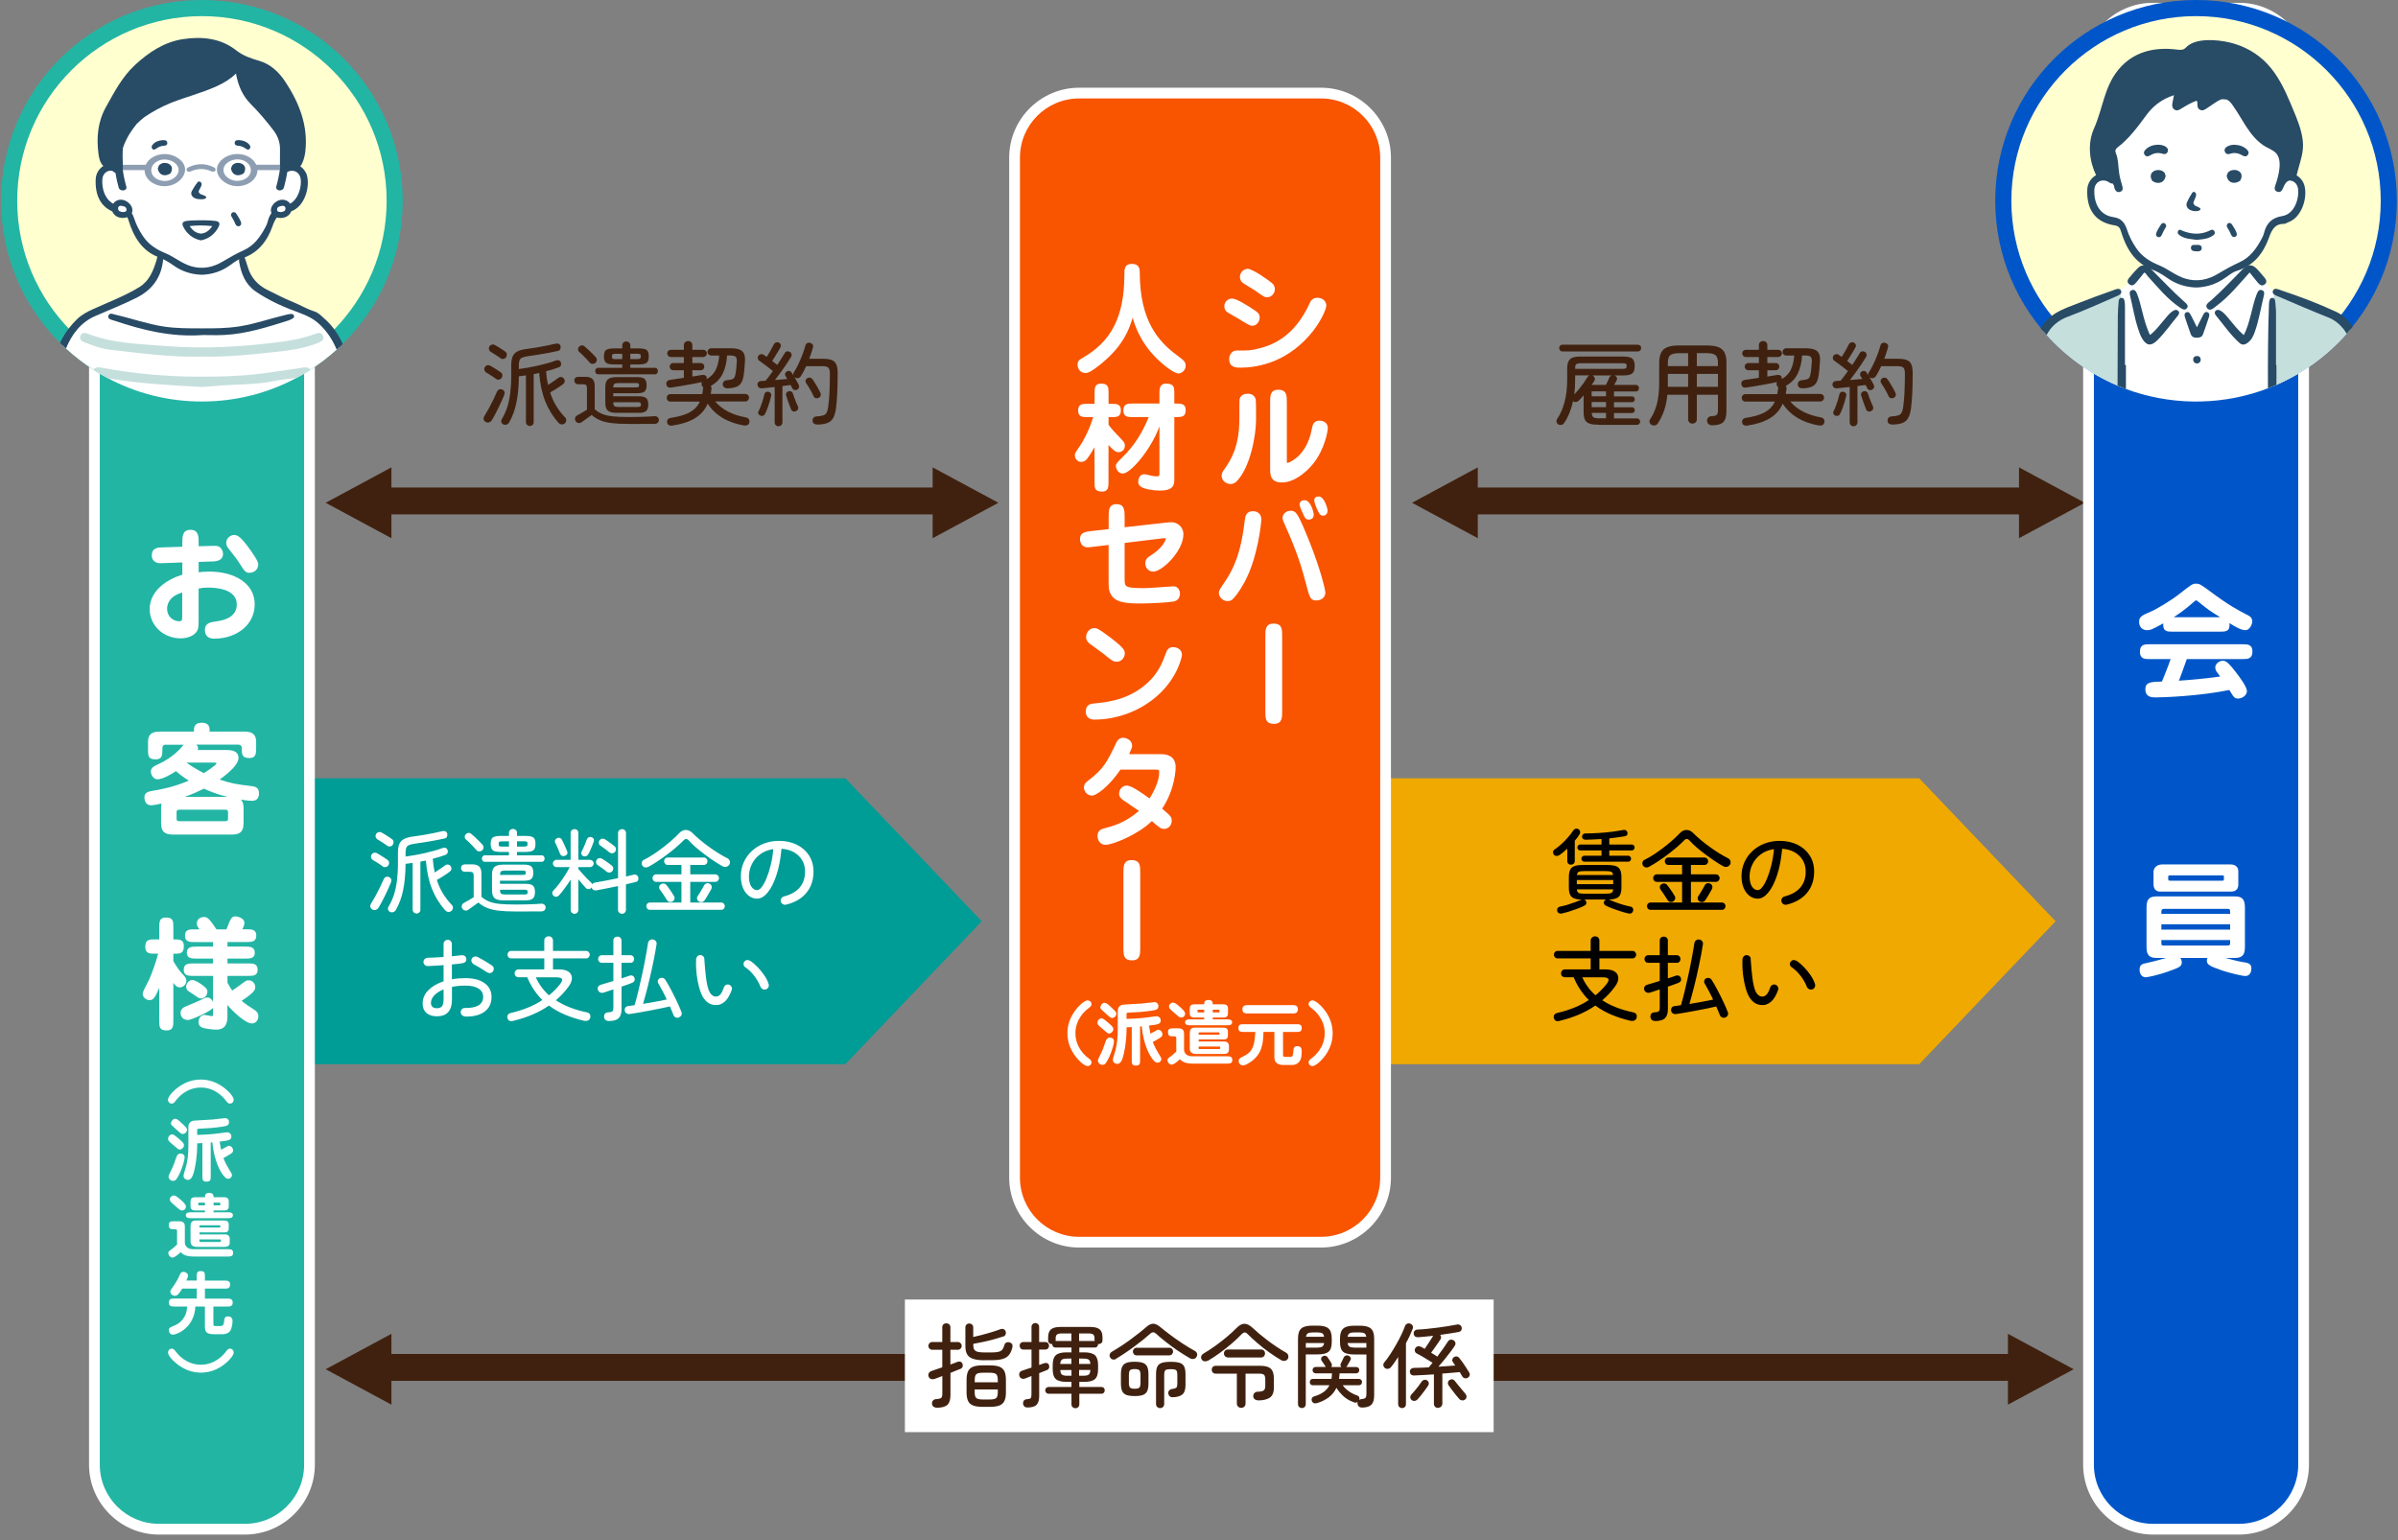 <?xml version="1.0" encoding="UTF-8"?>
<svg id="_レイヤー_2" data-name="レイヤー 2" xmlns="http://www.w3.org/2000/svg" viewBox="0 0 446 286.51">
  <rect x="0" y="0" width="446" height="286.51" fill="#808080" stroke="none"/>
  <defs>
    <style>
      .cls-1 {
        fill: #f0a900;
      }

      .cls-2 {
        fill: #009c96;
      }

      .cls-3 {
        fill: #c5dfdd;
      }

      .cls-4 {
        fill: #fff;
      }

      .cls-5 {
        fill: #284b66;
      }

      .cls-6 {
        fill: #f95400;
      }

      .cls-7 {
        fill: #22b5a4;
      }

      .cls-8 {
        fill: #8e9eb2;
      }

      .cls-9 {
        fill: #0056c8;
      }

      .cls-10 {
        fill: #ffffd0;
      }

      .cls-11 {
        stroke: #40210f;
        stroke-miterlimit: 10;
        stroke-width: 5px;
      }

      .cls-11, .cls-12 {
        fill: #40210f;
      }
    </style>
  </defs>
  <g>
    <line class="cls-11" x1="378.58" y1="254.4" x2="67.67" y2="254.4"/>
    <polygon class="cls-12" points="373.45 248.15 385.68 254.74 373.45 261.33 373.45 248.15"/>
    <polygon class="cls-12" points="72.8 248.15 60.57 254.74 72.8 261.33 72.8 248.15"/>
  </g>
  <rect class="cls-4" x="168.3" y="241.77" width="109.5" height="24.67"/>
  <g>
    <line class="cls-11" x1="380.64" y1="93.2" x2="269.72" y2="93.2"/>
    <polygon class="cls-12" points="375.51 86.95 387.74 93.54 375.51 100.13 375.51 86.95"/>
    <polygon class="cls-12" points="274.85 86.95 262.62 93.54 274.85 100.13 274.85 86.95"/>
  </g>
  <g>
    <line class="cls-11" x1="178.59" y1="93.2" x2="67.67" y2="93.2"/>
    <polygon class="cls-12" points="173.46 86.95 185.69 93.54 173.46 100.13 173.46 86.95"/>
    <polygon class="cls-12" points="72.8 86.95 60.57 93.54 72.8 100.13 72.8 86.95"/>
  </g>
  <g>
    <path class="cls-12" d="m174.28,261.89c-.25.01-.46-.05-.64-.17-.18-.12-.28-.31-.3-.56-.01-.24.05-.44.19-.6.14-.16.33-.25.59-.26.48-.03.78-.11.93-.23.14-.12.21-.37.21-.74v-3.33c-.26.1-.51.2-.75.29-.24.09-.45.17-.65.24-.25.09-.48.1-.7.03-.21-.07-.37-.24-.46-.48-.07-.23-.05-.43.05-.62.1-.19.28-.32.53-.4.25-.09.55-.19.89-.31s.71-.24,1.08-.37v-3.26h-1.87c-.19,0-.36-.07-.5-.21s-.21-.31-.21-.5c0-.2.07-.38.21-.52.14-.14.31-.21.5-.21h1.87v-2.75c0-.23.07-.41.22-.54.15-.14.33-.2.54-.2.2,0,.38.07.53.2s.22.32.22.54v2.75h1.39c.19,0,.36.07.5.21.14.14.21.31.21.52,0,.19-.07.36-.21.5-.14.14-.31.21-.5.21h-1.39v2.74c.26-.09.5-.18.72-.26.22-.08.42-.16.59-.23.2-.08.4-.08.58-.02.18.07.3.2.36.39.07.19.07.37.02.54s-.2.31-.44.41c-.21.08-.48.18-.8.31-.32.13-.66.27-1.02.42v4.13c0,.84-.18,1.44-.54,1.79-.36.36-1.01.55-1.96.57Zm8.87-8.82c-.91,0-1.62-.08-2.15-.26-.53-.17-.9-.45-1.12-.83-.22-.39-.33-.9-.33-1.53v-3.5c0-.22.07-.39.21-.52s.31-.2.52-.2c.19,0,.36.06.51.2s.22.3.22.52v1.79c.49-.1,1.03-.23,1.63-.39.6-.16,1.2-.33,1.8-.51.6-.18,1.13-.36,1.58-.53.23-.09.43-.1.62-.03.19.07.32.21.4.4.07.19.07.38,0,.57-.07.19-.2.31-.38.38-.54.18-1.14.36-1.79.54-.65.18-1.31.34-1.97.48s-1.29.27-1.88.37v.27c0,.34.06.61.18.8s.33.33.64.41c.31.08.75.12,1.33.12h1.19c.58,0,1.03-.04,1.35-.12.32-.08.56-.22.72-.42.16-.2.28-.47.37-.81.07-.26.2-.43.41-.51.2-.08.42-.07.65.02.22.08.35.21.42.38.06.18.06.37,0,.57-.15.58-.36,1.04-.64,1.38-.28.34-.67.58-1.19.73s-1.22.22-2.1.22h-1.19Zm-.34,8.67c-.76,0-1.36-.08-1.81-.25-.45-.17-.77-.45-.95-.85-.19-.4-.28-.93-.28-1.6v-2.31c0-.68.09-1.22.28-1.61.19-.4.5-.68.95-.85.45-.17,1.05-.25,1.81-.25h1.24c.77,0,1.38.08,1.82.25s.76.45.94.85c.19.4.28.93.28,1.61v2.31c0,.67-.09,1.2-.28,1.6-.19.4-.5.68-.94.85-.44.17-1.05.25-1.82.25h-1.24Zm-1.53-4.57h4.3v-.44c0-.54-.1-.9-.31-1.08s-.62-.26-1.22-.26h-1.24c-.6,0-1.01.09-1.21.26-.21.18-.31.54-.31,1.08v.44Zm1.53,3.2h1.24c.6,0,1.01-.08,1.22-.26.21-.17.31-.53.31-1.07v-.54h-4.3v.54c0,.54.1.9.31,1.07.21.17.61.26,1.21.26Z"/>
    <path class="cls-12" d="m191.07,261.85c-.25,0-.44-.07-.57-.2-.13-.14-.21-.31-.23-.53-.01-.19.04-.37.15-.53s.28-.24.49-.26c.42-.03.68-.1.78-.2.1-.1.15-.33.15-.68v-3.45c-.28.11-.54.21-.76.3s-.38.14-.48.18c-.22.08-.42.07-.62-.03-.2-.1-.33-.25-.38-.46-.07-.23-.06-.43.03-.6.09-.18.25-.3.48-.38.15-.06.38-.14.7-.24.32-.1.66-.22,1.04-.34v-3.35h-1.51c-.21,0-.38-.07-.51-.21-.12-.14-.19-.31-.19-.5s.06-.36.19-.49.29-.2.51-.2h1.51v-2.82c0-.22.07-.39.21-.52s.31-.2.5-.2.36.07.5.2.21.3.21.52v2.82h1.14c.21,0,.39.07.51.2.12.14.19.3.19.49s-.06.36-.19.5c-.12.14-.29.21-.51.21h-1.14v2.87c.21-.08.41-.15.59-.21.18-.06.3-.1.38-.13.16-.07.33-.07.51,0,.18.06.3.19.36.38.06.2.06.39,0,.54s-.18.28-.37.36l-1.46.58v4.28c0,.74-.16,1.27-.48,1.61-.32.33-.9.5-1.73.5Zm8.92.14c-.19,0-.36-.07-.5-.2-.14-.13-.21-.3-.21-.52v-1.97h-4.25c-.18,0-.33-.06-.45-.19-.12-.12-.18-.27-.18-.44,0-.18.06-.33.18-.45.12-.12.27-.18.45-.18h4.25v-.95h-.92c-.94,0-1.6-.17-1.99-.52-.39-.35-.58-.97-.58-1.86v-.73c0-.88.19-1.5.58-1.85.38-.35,1.05-.53,1.99-.53h.92v-.9h-2.99c-.18,0-.33-.06-.43-.19s-.16-.27-.16-.43v-.02h-.05c-.19.01-.36-.05-.5-.18-.14-.13-.21-.3-.21-.52v-.54c0-.7.18-1.2.53-1.5s.95-.45,1.79-.45h5.47c.84,0,1.43.15,1.79.45s.53.8.53,1.5v.54c0,.22-.07.39-.21.51s-.31.19-.52.19h-.1v.02c.01.16-.04.3-.14.43-.11.12-.25.19-.43.19h-2.91v.9h.92c.94,0,1.6.18,1.99.53.38.35.58.97.58,1.85v.73c0,.9-.19,1.52-.58,1.86-.39.35-1.05.52-1.99.52h-.92v.95h4.1c.19,0,.35.06.46.18s.17.27.17.45c0,.17-.06.32-.17.44-.11.12-.27.19-.46.19h-4.1v1.97c0,.21-.07.39-.2.52-.14.13-.31.2-.51.2Zm-3.64-12.5h2.92v-1.41h-1.79c-.43,0-.73.07-.89.2-.16.13-.25.36-.25.69v.53Zm.85,4.27h2.07v-1h-.77c-.49,0-.82.07-1,.2-.18.14-.28.4-.31.8Zm1.31,2.19h.77v-1.07h-2.07c.01.42.1.7.28.85s.52.22,1.03.22Zm2.19-6.46h2.89s-.02-.06-.02-.1v-.42c0-.33-.08-.56-.24-.69-.16-.13-.45-.2-.88-.2h-1.75v1.41Zm0,4.27h2.09c-.01-.4-.11-.66-.3-.8-.19-.14-.53-.2-1.03-.2h-.76v1Zm0,2.19h.76c.51,0,.86-.07,1.04-.22.18-.15.28-.43.29-.85h-2.09v1.07Z"/>
    <path class="cls-12" d="m207.63,252.79c-.23.14-.44.18-.65.14-.21-.04-.38-.16-.5-.37-.11-.18-.14-.38-.08-.59.06-.21.21-.38.45-.52.51-.29,1.05-.63,1.62-1s1.14-.77,1.72-1.19c.57-.42,1.11-.83,1.62-1.23.51-.4.96-.77,1.34-1.11.5-.44.95-.66,1.35-.65s.85.23,1.33.65c.53.44,1.16.93,1.88,1.47.72.54,1.47,1.06,2.24,1.57.78.51,1.52.96,2.22,1.34.23.11.38.27.45.48.07.21.05.42-.06.62-.11.23-.29.37-.54.42-.24.05-.48,0-.72-.13-.71-.41-1.46-.88-2.24-1.4-.78-.53-1.52-1.07-2.23-1.63-.71-.56-1.33-1.08-1.86-1.57-.32-.29-.64-.3-.97-.02-.41.37-.88.77-1.4,1.19-.53.42-1.08.84-1.66,1.27-.58.43-1.15.84-1.73,1.22-.57.38-1.11.73-1.61,1.02Zm3.4,6.94c-.63,0-1.14-.07-1.51-.2-.37-.14-.64-.37-.8-.71-.16-.33-.24-.8-.24-1.39v-1.77c0-.6.08-1.07.24-1.4.16-.33.42-.57.8-.71s.88-.2,1.51-.2,1.16.07,1.53.2c.37.14.64.37.8.71.16.33.24.8.24,1.4v1.77c0,.59-.08,1.05-.24,1.39-.16.33-.43.57-.8.71-.37.14-.88.2-1.53.2Zm0-1.36c.43,0,.72-.07.87-.21.15-.14.22-.45.22-.93v-1.38c0-.48-.07-.78-.22-.93-.15-.14-.44-.21-.87-.21s-.7.07-.85.21-.22.45-.22.93v1.38c0,.48.07.78.22.93.15.14.43.21.85.21Zm.39-6.21c-.21,0-.39-.07-.52-.21-.13-.14-.2-.31-.2-.5s.07-.36.2-.5c.13-.14.3-.21.52-.21h6.04c.21,0,.39.07.52.21.13.14.2.31.2.5s-.07.36-.2.5c-.13.14-.3.21-.52.21h-6.04Zm4.35,9.81c-.22,0-.4-.07-.54-.21-.15-.14-.22-.33-.22-.55v-5.54c0-.6.08-1.07.23-1.4.15-.33.43-.57.83-.71.4-.14.96-.2,1.68-.2s1.3.07,1.69.2.66.37.82.71c.15.33.23.8.23,1.4v2.02c0,.85-.2,1.43-.59,1.75s-.98.49-1.78.51c-.25.01-.45-.06-.59-.2s-.22-.33-.25-.54c-.01-.2.05-.38.19-.54.14-.15.33-.24.58-.26.39-.06.63-.14.75-.26s.17-.37.17-.76v-1.53c0-.32-.03-.56-.08-.72s-.17-.27-.35-.33c-.18-.06-.44-.08-.79-.08s-.62.03-.79.08c-.18.06-.29.17-.35.33-.06.16-.08.41-.08.72v5.35c0,.23-.07.41-.22.55s-.32.21-.53.21Z"/>
    <path class="cls-12" d="m224.7,253.13c-.22.11-.44.16-.68.13-.24-.03-.42-.15-.54-.37-.11-.2-.13-.41-.05-.61s.23-.36.44-.48c.67-.39,1.38-.84,2.12-1.38s1.47-1.09,2.17-1.68c.7-.59,1.31-1.15,1.83-1.68.5-.51.98-.77,1.44-.78s.97.24,1.52.75c.37.35.81.73,1.3,1.15.49.41,1.02.83,1.58,1.25.56.42,1.13.82,1.7,1.2.57.38,1.12.72,1.64,1.01.23.12.37.31.43.54s.03.45-.09.65c-.14.19-.32.31-.56.35-.24.04-.48-.01-.71-.16-.7-.41-1.43-.88-2.19-1.43-.76-.54-1.49-1.11-2.18-1.71-.7-.6-1.31-1.16-1.83-1.69-.18-.19-.36-.29-.54-.29s-.35.1-.54.29c-.54.58-1.17,1.17-1.88,1.78-.71.61-1.44,1.18-2.19,1.73-.75.54-1.48,1.03-2.18,1.44Zm6.14,8.79c-.22,0-.4-.07-.56-.22-.16-.15-.24-.34-.24-.58v-5.56h-3.94c-.21,0-.39-.07-.53-.21-.14-.14-.2-.31-.2-.52s.07-.38.2-.52c.14-.14.31-.21.53-.21h8.33c.9,0,1.54.18,1.92.54.39.36.58.98.58,1.85v1.65c0,.93-.26,1.56-.78,1.9-.52.33-1.23.5-2.12.5-.26-.01-.48-.08-.65-.2-.17-.12-.27-.31-.29-.56-.01-.23.05-.42.2-.59.14-.16.32-.25.54-.26.53-.01.92-.08,1.15-.21.23-.13.35-.42.35-.88v-1.12c0-.46-.07-.77-.22-.93-.15-.15-.45-.23-.92-.23h-2.53v5.56c0,.24-.08.43-.23.58-.15.15-.34.22-.57.22Zm-2.45-9.37c-.21,0-.39-.07-.54-.22-.14-.15-.21-.32-.21-.53s.07-.38.21-.52c.14-.14.32-.21.54-.21h6.15c.23,0,.41.07.54.21.13.14.2.31.2.52s-.07.38-.2.53c-.13.15-.31.22-.54.22h-6.15Z"/>
    <path class="cls-12" d="m242.14,261.96c-.2,0-.38-.07-.52-.2-.14-.14-.21-.31-.21-.53v-12.19c0-.88.2-1.51.6-1.87.4-.36,1.07-.54,2.01-.54h1.07c.94,0,1.61.18,2.01.54.4.36.59.99.59,1.87v.61c0,.9-.2,1.51-.59,1.84-.4.33-1.07.49-2.01.49h-2.23v9.25c0,.22-.07.39-.21.53-.14.14-.31.2-.52.2Zm.73-11.24h2.09c.44,0,.76-.06.95-.18.19-.12.31-.34.36-.67h-3.4v.85Zm.02-2.02h3.37c-.04-.33-.16-.55-.35-.65-.19-.11-.5-.16-.94-.16h-.76c-.44,0-.76.05-.95.16-.19.11-.31.33-.36.65Zm10.4,13.16c-.25,0-.44-.07-.58-.21s-.21-.32-.24-.54c-.01-.06-.01-.11,0-.15,0-.05.01-.09.03-.14-.24.17-.5.18-.78.03-.75-.26-1.38-.64-1.9-1.13s-.94-1-1.26-1.52c-.63,1.34-1.81,2.28-3.54,2.82-.24.08-.45.09-.63.03-.18-.06-.31-.19-.39-.38s-.08-.37,0-.54.22-.28.42-.34c1.42-.41,2.36-1.1,2.84-2.07h-3.09c-.18,0-.32-.06-.42-.18-.1-.12-.15-.26-.15-.42s.05-.29.15-.41c.1-.11.24-.17.42-.17h3.47c.02-.16.04-.33.06-.5.02-.18.03-.35.03-.54h-3.03c-.18,0-.32-.06-.43-.18-.1-.12-.15-.26-.15-.42s.05-.29.15-.41c.1-.11.24-.17.43-.17h1.89s-.05-.04-.07-.1c-.12-.22-.24-.4-.36-.55-.11-.15-.24-.33-.37-.54-.08-.12-.1-.27-.07-.43s.14-.29.31-.38c.15-.09.31-.12.49-.08.17.04.31.13.4.28.14.21.26.4.37.55.11.15.22.34.35.57.06.11.08.23.08.36,0,.12-.05.23-.14.32h1.89c-.19-.19-.22-.41-.08-.66.08-.16.17-.35.27-.56.1-.22.19-.4.25-.54.09-.18.22-.3.39-.37.17-.06.35-.05.53.03.16.07.28.18.36.34.08.16.07.32-.02.48-.08.15-.18.33-.31.54-.12.22-.23.4-.31.54-.03.07-.09.14-.17.2h1.85c.17,0,.31.06.42.17.11.11.16.25.16.41s-.05.3-.16.42c-.11.12-.25.18-.42.18h-3.08c-.02.37-.06.72-.1,1.04h3.69c.17,0,.31.06.42.17.11.11.16.25.16.41s-.05.3-.16.42c-.11.12-.25.18-.42.18h-3.01c.29.41.66.77,1.1,1.09.44.32.97.59,1.6.82.18.06.3.17.37.33.06.16.07.33,0,.5.14-.1.28-.16.44-.17.39-.03.63-.12.74-.25.11-.13.16-.38.16-.76v-7.29h-2.31c-.94,0-1.61-.16-2.01-.49-.4-.33-.6-.94-.6-1.84v-.61c0-.88.2-1.51.6-1.87.4-.36,1.07-.54,2.01-.54h1.14c.94,0,1.61.18,2.01.54.4.36.6.99.6,1.87v10.52c0,.83-.17,1.42-.52,1.77-.35.35-.93.53-1.76.53Zm-2.65-13.16h3.47c-.05-.33-.17-.55-.36-.65-.19-.11-.51-.16-.95-.16h-.85c-.44,0-.76.05-.94.16-.19.11-.31.33-.37.65Zm1.31,2.02h2.18v-.85h-3.49c.05.33.17.55.36.67.19.12.51.18.95.18Z"/>
    <path class="cls-12" d="m260.77,261.96c-.2,0-.38-.07-.52-.2-.14-.14-.21-.32-.21-.54v-8.75c-.23.35-.45.69-.67,1-.22.32-.44.61-.67.88-.14.17-.31.28-.52.31-.21.04-.41,0-.59-.14-.17-.12-.27-.29-.3-.5-.03-.21.03-.39.16-.54.36-.43.74-.94,1.12-1.53.38-.59.76-1.2,1.12-1.84.36-.63.69-1.25.97-1.85.28-.6.5-1.12.66-1.56.07-.2.2-.35.4-.43s.39-.09.59,0c.2.08.35.21.43.39s.09.37,0,.56c-.15.4-.33.82-.54,1.28s-.45.92-.71,1.39v11.34c0,.23-.07.41-.21.54-.14.14-.32.2-.54.2Zm6.68-.02c-.22,0-.4-.07-.54-.22-.15-.15-.22-.33-.22-.56v-5.46c-.7.05-1.38.08-2.01.12-.64.03-1.19.06-1.66.08-.24.01-.43-.05-.57-.17-.14-.12-.22-.3-.23-.53-.01-.2.05-.37.2-.5s.31-.2.52-.21c.37,0,.8-.01,1.29-.03.49-.02.99-.04,1.51-.07.1-.12.21-.26.33-.41s.24-.29.37-.44c-.29-.19-.62-.4-.99-.62-.36-.22-.72-.43-1.07-.64s-.65-.37-.9-.49c-.17-.09-.28-.23-.33-.42-.05-.19-.03-.37.08-.54.11-.19.27-.31.47-.35.2-.04.39-.01.57.08.1.05.21.1.33.17s.24.14.37.22c.17-.24.36-.52.56-.83.2-.32.4-.62.59-.91.19-.29.33-.52.43-.69-.49.06-.97.11-1.45.15-.48.05-.92.08-1.34.12-.23.01-.42-.04-.57-.14-.15-.11-.24-.28-.26-.52-.02-.21.03-.39.17-.54.14-.14.32-.22.54-.23.53-.02,1.12-.06,1.77-.13.65-.06,1.31-.14,1.98-.23.67-.09,1.32-.18,1.93-.28.61-.1,1.14-.19,1.58-.28.24-.06.45-.04.62.06s.29.24.33.43c.04.22.02.41-.08.57-.1.16-.26.27-.48.31-.48.09-1.01.18-1.6.27-.59.09-1.2.18-1.84.27.1.11.16.25.17.41.01.16-.03.31-.12.44-.14.2-.31.45-.51.75-.2.29-.41.59-.63.9-.21.31-.41.58-.59.82.21.12.42.25.61.37.19.12.37.24.53.36.4-.53.78-1.05,1.14-1.56.36-.51.65-.94.87-1.29.11-.18.28-.28.49-.31.22-.02.41.03.58.15.17.11.27.27.3.46.03.19-.01.37-.13.54-.23.35-.51.76-.86,1.21s-.71.92-1.09,1.39c-.38.47-.74.9-1.08,1.28.57-.03,1.12-.07,1.66-.11.54-.04,1.03-.08,1.47-.11-.08-.12-.16-.24-.24-.35s-.15-.21-.2-.3c-.11-.16-.15-.32-.1-.49.04-.17.14-.31.29-.43.16-.1.33-.14.52-.12.19.02.34.11.47.27.2.25.42.54.65.86.23.32.44.65.65.97.21.32.39.61.54.86.11.18.15.36.11.54-.04.18-.16.33-.35.46-.17.11-.36.14-.57.09-.21-.05-.37-.17-.47-.35-.07-.11-.14-.23-.22-.37-.08-.13-.16-.27-.25-.42-.45.05-.96.09-1.5.14-.55.04-1.12.09-1.73.14v5.58c0,.23-.08.41-.23.56-.15.15-.34.22-.55.22Zm-4.9-1.46c-.17-.15-.25-.32-.25-.53s.07-.37.2-.51c.2-.2.42-.45.66-.74s.47-.58.7-.88c.23-.3.41-.56.56-.79.11-.16.27-.26.46-.31.19-.05.37-.01.54.1s.28.26.31.44c.04.18,0,.36-.11.53-.16.24-.35.52-.59.84-.23.32-.47.64-.72.95-.25.31-.48.58-.68.79-.15.15-.32.24-.53.26s-.39-.03-.56-.16Zm9.95-.12c-.16.14-.34.2-.55.18s-.39-.1-.54-.26c-.18-.2-.4-.46-.65-.77-.25-.31-.5-.63-.75-.96-.24-.33-.45-.62-.62-.87-.1-.16-.13-.33-.09-.51.04-.18.15-.33.33-.44.16-.1.33-.14.51-.1.18.03.33.13.44.29.18.23.4.5.65.81s.51.61.76.91c.25.29.45.53.59.71.12.15.18.32.17.53-.01.2-.1.37-.25.49Z"/>
  </g>
  <polygon class="cls-2" points="157.23 197.99 33.12 197.99 33.12 144.8 157.23 144.8 182.59 171.4 157.23 197.99"/>
  <polygon class="cls-1" points="356.95 197.99 232.85 197.99 232.85 144.8 356.95 144.8 382.32 171.4 356.95 197.99"/>
  <g>
    <rect class="cls-7" x="17.56" y="12.32" width="40" height="272.18" rx="12" ry="12"/>
    <path class="cls-4" d="m45.56,13.32c6.07,0,11,4.93,11,11v248.18c0,6.07-4.93,11-11,11h-16c-6.07,0-11-4.93-11-11V24.32c0-6.07,4.93-11,11-11h16m0-2h-16c-7.15,0-13,5.85-13,13v248.18c0,7.15,5.85,13,13,13h16c7.15,0,13-5.85,13-13V24.32c0-7.15-5.85-13-13-13h0Z"/>
  </g>
  <g>
    <path class="cls-4" d="m36.93,106.48c.41-.07,1.01-.14,1.95-.14,4.81,0,8.49,2.23,8.49,6.09s-3.4,6.39-7.54,6.39c-1.06,0-1.72-.53-1.72-1.61,0-1.31,1.01-1.45,2.25-1.63,1.54-.21,3.68-.87,3.68-3.13,0-2.97-4.09-3.13-5.31-3.13-.85,0-1.36.09-1.79.18v5.77c0,1.15-.02,1.56-.23,2.02-.44.9-1.7,1.47-3.1,1.47-3.27,0-5.77-2.44-5.77-5.45,0-3.5,3.38-5.59,6.07-6.39v-2.28l-3.91.14c-1.66.07-1.77-1.13-1.77-1.45,0-1.43,1.2-1.47,1.86-1.49l3.82-.12v-.69c0-1.17,0-2.46,1.52-2.46s1.52,1.29,1.52,2.46v.6l2.44-.07c.85-.02,1.08-.02,1.4.18.41.25.69.8.69,1.26,0,1.38-1.4,1.43-1.79,1.45l-2.74.09v1.91Zm-3.04,3.77c-2.55.69-2.81,2.35-2.81,2.99,0,1.54,1.17,2.34,2.28,2.34.51,0,.53-.25.53-1.1v-4.23Zm12.56-3.68c-.78,0-.92-.21-2.09-2.05-.32-.51-.46-.69-1.75-2.32-.41-.53-.53-.74-.53-1.2,0-.9.78-1.47,1.47-1.47.62,0,1.24.32,2.92,2.67.46.64,1.56,2.18,1.56,2.74,0,1.45-1.33,1.63-1.59,1.63Z"/>
    <path class="cls-4" d="m30.89,138.54c-.69,0-.69.46-.69.9,0,.99,0,1.84-1.24,1.84-1.43,0-1.43-.69-1.43-1.84v-1.4c0-1.82,1.24-1.93,2.39-1.93h6.16v-.39c0-1.13.92-1.26,1.45-1.26.87,0,1.45.37,1.45,1.26v.39h6.25c.97,0,2.41,0,2.41,1.93v1.13c0,.99-.02,1.86-1.26,1.86-.97,0-1.4-.32-1.4-1.36,0-.71,0-1.13-.69-1.13h-7.75c.11.14.3.39.3.69,0,.09-.02.14-.07.3h5.08c.94,0,2.51,0,2.51,1.5,0,1.59-3.27,3.82-3.52,4,2.23.76,3.29.9,5.77,1.2.8.09,1.56.21,1.56,1.4,0,.37-.09,1.36-1.29,1.36-.09,0-.74,0-2.09-.23.48.51.51,1.1.51,1.66v2.71c0,1.93-1.03,2.14-2.32,2.14h-10.67c-1.54,0-2.35-.39-2.35-2.14v-2.71c0-.39,0-.58.09-.92-.76.16-1.54.32-2,.32-1.01,0-1.2-1.06-1.2-1.43,0-.99.78-1.13,1.52-1.26,1.86-.32,3.86-.69,6.74-1.89-1.29-.83-1.93-1.38-2.39-1.77-.83.58-2.53,1.52-3.43,1.52-.76,0-1.24-.87-1.24-1.47,0-.71.78-1.08,1.17-1.24,1.98-.9,3.59-2.05,4.94-3.72h-3.29Zm2.48,12.1c-.48,0-.53.21-.53.53v1.1c0,.32.05.51.53.51h8.51c.48,0,.53-.18.53-.51v-1.1c0-.32-.05-.53-.53-.53h-8.51Zm8.94-2.39c-1.91-.46-3.31-1.04-4.39-1.52-1.06.51-1.91.92-3.54,1.52h7.93Zm-7.57-6.32c1.43,1.04,2.76,1.68,3.17,1.91.46-.28,2.35-1.52,2.35-1.82,0-.14-.14-.14-.37-.14h-5.1l-.05.05Z"/>
    <path class="cls-4" d="m32.24,189.87c0,.97,0,1.84-1.24,1.84-1.38,0-1.38-.71-1.38-1.84v-6.09c-.81,1.93-1.17,2.3-1.84,2.3-.41,0-1.24-.39-1.24-1.22,0-.44,1.01-2.18,1.17-2.55.71-1.63,1.36-3.54,1.7-4.88h-.53c-1.01,0-1.86,0-1.86-1.26,0-1.4.74-1.4,1.86-1.4h.74v-2.23c0-.97,0-1.84,1.24-1.84,1.38,0,1.38.71,1.38,1.84v2.23c1.13,0,1.95,0,1.95,1.24,0,1.43-.67,1.43-1.95,1.43v1.4c.92,1.49,1.22,1.86,1.68,2.35.51.53.74.78.74,1.31,0,.78-.76,1.2-1.2,1.2-.53,0-.8-.3-1.22-.83v7.01Zm7.4-14.6h-3.4c-.92,0-1.84,0-1.84-1.2s.92-1.17,1.84-1.17h.87c-.41-.55-.51-.76-.51-1.04,0-1.08.97-1.26,1.36-1.26.74,0,1.2.67,2.3,2.3h1.86c.28-.69.46-1.17.51-1.29.23-.53.48-1.13,1.13-1.13.02,0,1.7.14,1.7,1.24,0,.32-.11.62-.37,1.17h.74c.94,0,1.84,0,1.84,1.17s-.9,1.2-1.84,1.2h-3.52v.85h3.24c.85,0,1.84,0,1.84,1.13s-.99,1.1-1.84,1.1h-3.24v.9h3.77c.92,0,1.84,0,1.84,1.17s-.92,1.15-1.84,1.15h-3.77v1.26c.32.58.58,1.06.87,1.47.3-.18.85-.58,1.33-.92,1.2-.9,1.33-.99,1.72-.99.83,0,1.24.74,1.24,1.22s0,.94-2.53,2.6c.71.6,1.47,1.1,2.14,1.52.37.23.97.6.97,1.33,0,.64-.39,1.36-1.2,1.36-1.22,0-3.61-2.3-4.55-3.43v2.16c0,1.29-.41,2.42-2.09,2.42-.67,0-2.12-.18-2.62-.39-.44-.18-.67-.57-.67-.97,0-.6.32-1.38,1.15-1.38.21,0,1.15.23,1.33.23.21,0,.23-.16.23-.41v-1.15c-.46.69-4.07,2.28-4.67,2.28-1.08,0-1.38-.83-1.38-1.31,0-.53.28-.83.6-1.04.28-.18,2.81-1.17,3.31-1.45.62-.32.76-.39,1.03-.39.69,0,.94.51,1.1.83v-4.85h-3.61c-.92,0-1.84,0-1.84-1.15s.92-1.17,1.84-1.17h3.61v-.9h-3.04c-.85,0-1.84,0-1.84-1.1s.99-1.13,1.84-1.13h3.04v-.85Zm-2.28,10.49c-.32,0-.44-.09-1.43-.78-.14-.12-.83-.53-.97-.64-.3-.28-.34-.6-.34-.8,0-.28.3-1.22,1.22-1.22.41,0,2.74,1.29,2.74,2.09,0,.87-.62,1.36-1.22,1.36Z"/>
  </g>
  <g>
    <rect class="cls-9" x="388.44" y="1.52" width="40" height="282.98" rx="12" ry="12"/>
    <path class="cls-4" d="m416.44,2.52c6.07,0,11,4.93,11,11v258.98c0,6.07-4.93,11-11,11h-16c-6.07,0-11-4.93-11-11V13.52c0-6.07,4.93-11,11-11h16m0-2h-16c-7.15,0-13,5.85-13,13v258.98c0,7.15,5.85,13,13,13h16c7.15,0,13-5.85,13-13V13.52c0-7.15-5.85-13-13-13h0Z"/>
  </g>
  <g>
    <path class="cls-4" d="m404.16,117.52c-1.1,0-1.93,0-1.82-1.54-2.09,1.13-2.32,1.26-3.04,1.26-.6,0-1.45-.37-1.45-1.54,0-.87.44-1.22,2.21-1.93.92-.37,3.7-2.02,5.31-3.29,2.14-1.68,2.39-1.89,3.04-1.89.69,0,.9.14,2.69,1.47,3.54,2.62,5.01,3.38,7.01,4.42.3.16.78.39.78,1.15,0,.53-.48,1.61-1.26,1.61-.87,0-1.98-.69-2.97-1.31.14,1.59-.74,1.59-1.84,1.59h-8.67Zm-4.32,5.1c-.92,0-1.84,0-1.84-1.38s.92-1.38,1.84-1.38h17.25c.9,0,1.84,0,1.84,1.36s-.9,1.4-1.84,1.4h-10.37c-.64,1.86-1.38,3.77-1.47,4.02,1.72-.12,4.42-.32,7.68-.78-.12-.16-.62-.83-.71-.97-.14-.21-.21-.51-.21-.71,0-.69.74-1.26,1.43-1.26s1.31.74,2.28,1.98c.69.9,2.18,2.81,2.18,3.7,0,.78-.92,1.36-1.61,1.36s-.78-.14-1.66-1.59c-5.63,1.15-12.37,1.38-13.64,1.38-.71,0-1.98,0-1.98-1.52,0-1.33,1.01-1.38,3.08-1.43.8-1.88,1.56-3.98,1.63-4.18h-3.89Zm13.08-7.79c-2.07-1.29-2.18-1.36-4.05-2.88-.12-.09-.3-.25-.41-.25-.07,0-.14,0-.48.32-1.63,1.45-3.01,2.37-3.7,2.81h8.65Z"/>
    <path class="cls-4" d="m405.54,178.24c.21.37.25.62.25.8,0,.76-.55.97-1.89,1.47-2.64.99-4.58,1.31-4.83,1.31-.48,0-1.13-.35-1.13-1.43,0-.64.25-.99.9-1.13,2-.46,2.21-.51,4.05-1.04h-1.82c-1.47,0-1.84-.69-1.84-2.09v-7.27c0-1.33.32-2.09,1.84-2.09h14.62c1.45,0,1.84.69,1.84,2.09v7.27c0,1.33-.32,2.09-1.84,2.09h-1.77c.83.23,2.37.64,3.15.76.85.12,1.66.23,1.66,1.13,0,.25,0,1.47-1.15,1.47-.6,0-3.01-.6-4.25-1.01-2.53-.87-2.88-1.15-2.88-1.89,0-.21.07-.34.12-.46h-5.04Zm9.38-17.41c.69,0,1.38.37,1.38,1.26v2.48c0,.76-.39,1.31-1.38,1.31h-13.13c-1.26,0-1.26-1.13-1.26-1.43v-2.3c0-.41.37-1.33,1.66-1.33h12.74Zm-.14,9.18c0-.85,0-.92-.53-.92h-11.68c-.25,0-.58,0-.58.53v.39h12.79Zm-12.79,1.95v.99h12.79v-.99h-12.79Zm0,2.94v.53c0,.48.09.48.58.48h11.63c.55,0,.58-.12.58-.58v-.44h-12.79Zm1.61-12.03c-.34,0-.34.07-.34.41,0,.51,0,.57.39.57h9.47c.28,0,.44,0,.48-.09.02-.02.02-.44.02-.67,0-.18-.05-.23-.32-.23h-9.7Z"/>
  </g>
  <g>
    <rect class="cls-6" x="188.7" y="17.32" width="69" height="213.78" rx="12" ry="12"/>
    <path class="cls-4" d="m245.7,18.32c6.07,0,11,4.93,11,11v189.78c0,6.07-4.93,11-11,11h-45c-6.07,0-11-4.93-11-11V29.32c0-6.07,4.93-11,11-11h45m0-2h-45c-7.15,0-13,5.85-13,13v189.78c0,7.15,5.85,13,13,13h45c7.15,0,13-5.85,13-13V29.32c0-7.15-5.85-13-13-13h0Z"/>
  </g>
  <g>
    <path class="cls-4" d="m69.23,169.19c-.18-.11-.3-.27-.35-.47-.05-.2,0-.41.14-.62.25-.4.52-.87.82-1.41.29-.54.58-1.09.85-1.65.27-.56.49-1.04.66-1.44.09-.22.23-.36.42-.44.19-.08.38-.07.59.02s.33.23.39.41c.06.18.04.37-.03.56-.14.33-.3.71-.48,1.13-.19.43-.39.86-.61,1.3-.22.44-.44.87-.65,1.28-.22.41-.42.76-.61,1.05-.11.18-.28.3-.5.37-.22.06-.43.04-.62-.08Zm1.94-8.01c-.14-.11-.32-.24-.55-.39-.23-.15-.46-.29-.69-.44s-.41-.26-.56-.34c-.17-.1-.28-.25-.34-.43-.06-.19-.03-.37.07-.55.09-.19.24-.32.43-.37s.39-.03.57.07c.18.09.39.21.63.37s.48.3.71.45c.24.15.44.28.59.39.19.14.3.3.33.5.03.2-.02.39-.14.57-.11.17-.27.27-.48.31-.2.04-.4,0-.58-.13Zm.85-3.84c-.15-.11-.33-.24-.56-.39-.23-.15-.45-.29-.67-.43-.22-.14-.41-.26-.57-.35-.17-.1-.28-.25-.34-.43-.06-.19-.04-.37.05-.55.1-.18.25-.3.45-.36.2-.06.39-.04.57.05s.39.21.63.36c.24.15.48.3.71.45.24.15.44.29.59.4.18.14.29.3.31.5s-.02.39-.14.57c-.11.17-.27.28-.47.31-.2.04-.39,0-.57-.13Zm5.44,12.61c-.19,0-.36-.07-.5-.2-.14-.13-.21-.3-.21-.52v-8.7c-.23.03-.45.07-.67.1s-.44.06-.65.08c-.01,1.82-.16,3.44-.44,4.84s-.74,2.66-1.38,3.77c-.11.18-.27.31-.47.37-.2.07-.39.06-.59-.03-.19-.09-.32-.23-.37-.42-.06-.19-.03-.37.07-.54.41-.68.74-1.41,1-2.18.25-.77.44-1.64.57-2.6.12-.96.19-2.07.19-3.33v-1.89c0-.7.08-1.26.26-1.67.17-.41.47-.73.9-.95.43-.22,1.03-.38,1.8-.47.54-.07,1.15-.16,1.81-.27s1.3-.23,1.92-.36c.62-.12,1.13-.24,1.54-.34.23-.06.42-.05.59.02.17.07.28.2.34.39.06.18.05.37-.02.56s-.21.32-.42.37c-.51.11-1.09.23-1.73.36-.65.12-1.3.24-1.96.34-.66.1-1.26.19-1.82.27-.5.07-.88.16-1.14.27-.26.11-.43.28-.52.51-.08.23-.13.55-.13.97v.66c.5-.07,1.05-.15,1.66-.26s1.22-.22,1.85-.37c.63-.14,1.23-.29,1.8-.45.57-.16,1.07-.32,1.5-.49.23-.09.43-.11.6-.06.18.05.3.17.38.35.09.2.1.4.03.58-.07.18-.2.31-.41.39-.33.12-.69.25-1.1.37-.4.12-.82.24-1.25.35.07.93.19,1.78.37,2.55.2-.14.43-.29.67-.45.24-.16.48-.33.71-.48.23-.16.4-.29.53-.39.16-.12.35-.18.56-.15.21.02.38.12.49.31.12.18.17.37.13.55-.04.19-.14.34-.31.47-.19.15-.43.32-.72.51-.29.19-.58.38-.88.56-.3.18-.56.33-.79.46.54,1.72,1.47,3.28,2.79,4.66.15.15.21.33.2.55-.02.22-.11.4-.26.54-.18.15-.38.21-.6.2-.22-.02-.41-.12-.57-.3-1.07-1.19-1.89-2.53-2.48-4.02-.59-1.49-.96-3.24-1.12-5.24l-1.02.2v8.94c0,.22-.07.39-.21.52-.14.13-.31.2-.5.2Z"/>
    <path class="cls-4" d="m95.73,169.57c-1.16,0-2.16-.05-3-.15-.84-.1-1.57-.27-2.17-.52s-1.13-.58-1.58-.99c-.18.12-.4.28-.65.46-.25.18-.5.35-.72.52s-.4.29-.51.37c-.18.12-.39.17-.61.13-.23-.04-.4-.16-.51-.35-.11-.19-.14-.39-.08-.59s.18-.36.37-.46c.19-.1.47-.26.84-.47.37-.21.7-.41.99-.59v-3.98c0-.29-.05-.5-.16-.6-.11-.11-.31-.16-.6-.16h-.9c-.2,0-.37-.07-.5-.21-.13-.14-.2-.3-.2-.48,0-.19.07-.36.2-.49.13-.14.3-.2.5-.2h1.41c.58,0,1,.14,1.28.41.27.27.41.7.41,1.29v4.33c.44.39.92.68,1.44.89s1.15.35,1.9.43,1.71.12,2.86.12c1.07,0,2-.01,2.8-.04s1.5-.06,2.1-.11c.23-.02.42.03.59.17s.25.31.25.51c0,.22-.07.39-.2.53s-.33.21-.59.22c-.41,0-.9,0-1.48,0s-1.17.01-1.78.02c-.61,0-1.17,0-1.67,0Zm-6.04-11.37c-.15.14-.33.2-.54.2-.21,0-.39-.08-.53-.23-.15-.18-.34-.4-.59-.66s-.49-.52-.75-.77c-.25-.25-.47-.45-.65-.59-.14-.12-.2-.28-.2-.46,0-.18.07-.34.2-.48.14-.15.3-.23.49-.25.19-.02.37.04.53.18.18.15.41.35.67.59s.53.5.79.76c.26.26.46.47.61.64.15.16.22.34.21.54,0,.2-.09.38-.25.53Zm.48,2.14c-.17,0-.3-.06-.4-.19-.1-.12-.14-.26-.14-.41,0-.16.05-.3.14-.42.1-.12.23-.19.4-.19h4.49v-.63h-1.53c-.73,0-1.22-.1-1.48-.31s-.39-.6-.39-1.19.13-.98.39-1.18.75-.3,1.48-.3h1.53v-.56c0-.23.07-.4.22-.54.15-.13.32-.2.53-.2s.38.07.53.2c.15.13.22.31.22.54v.56h1.56c.74,0,1.23.1,1.49.3s.38.59.38,1.18-.13.99-.38,1.19-.75.31-1.49.31h-1.56v.63h4.59c.17,0,.3.06.4.19.1.12.14.27.14.42,0,.15-.05.28-.14.41-.1.12-.23.19-.4.19h-10.57Zm3.4,7.17c-.74,0-1.26-.14-1.58-.41s-.48-.74-.48-1.41v-3.01c0-.67.16-1.14.48-1.41s.84-.41,1.58-.41h3.91c.63,0,1.08.11,1.33.33.25.22.38.61.38,1.18s-.13.94-.38,1.16c-.25.22-.7.32-1.33.32h-4.49v.58h4.76c.66,0,1.11.11,1.37.34s.38.62.38,1.19-.13.95-.38,1.19c-.25.24-.71.36-1.37.36h-4.18Zm-.15-10.01h1.24v-.97h-1.24c-.28,0-.47.03-.55.08s-.13.18-.13.4.04.35.13.41c.08.06.27.09.55.09Zm-.42,5.27h4.23c.24,0,.39-.03.46-.08.07-.05.1-.16.1-.31,0-.17-.03-.28-.1-.33-.07-.05-.22-.08-.46-.08h-3.31c-.35,0-.59.05-.72.15-.13.1-.2.32-.2.65Zm.92,3.64h3.64c.24,0,.39-.03.47-.09.07-.06.11-.18.11-.35s-.04-.29-.11-.35c-.07-.06-.23-.09-.47-.09h-4.56v.08c0,.32.06.53.2.64.13.11.37.16.72.16Zm2.24-8.91h1.28c.27,0,.45-.03.54-.09.09-.06.14-.19.14-.41s-.04-.35-.14-.4-.27-.08-.54-.08h-1.28v.97Z"/>
    <path class="cls-4" d="m106.85,170.01c-.19,0-.36-.07-.5-.2-.14-.14-.21-.31-.21-.53v-5.64c-.35.56-.72,1.1-1.11,1.62-.38.53-.74.97-1.07,1.33-.14.15-.3.23-.5.25-.2.02-.37-.05-.52-.2-.15-.12-.22-.28-.22-.48s.07-.35.2-.48c.31-.31.65-.71,1.04-1.22.38-.5.76-1.04,1.11-1.6.36-.56.65-1.07.89-1.54h-2.45c-.18,0-.34-.06-.48-.2-.14-.13-.2-.29-.2-.47,0-.19.07-.35.2-.48.14-.13.29-.2.48-.2h2.62v-4.98c0-.23.07-.41.21-.54.14-.13.31-.2.5-.2.2,0,.38.07.52.2s.21.31.21.54v4.98h2.16c.19,0,.35.07.49.2.13.13.2.29.2.48,0,.18-.07.34-.2.47-.13.13-.29.2-.49.2h-2.16v.36c.2.24.45.52.75.85.29.33.59.65.89.95.3.31.55.55.74.73.09.09.15.19.19.31.12-.18.3-.29.53-.32.54-.09,1.2-.21,1.98-.36s1.54-.3,2.3-.46v-8.38c0-.23.07-.41.22-.54s.32-.2.53-.2.38.07.52.2c.14.13.21.31.21.54v8.07c.28-.07.55-.13.79-.19.24-.06.46-.11.65-.15.19-.06.37-.03.54.08s.27.26.31.45c.08.46-.1.75-.53.85-.25.06-.52.12-.83.19-.3.07-.61.14-.94.22v4.73c0,.21-.07.39-.21.54-.14.14-.31.21-.52.21s-.38-.07-.53-.21-.22-.32-.22-.54v-4.4c-.7.15-1.41.29-2.12.43-.71.14-1.35.26-1.91.37-.22.03-.4,0-.56-.1-.16-.1-.27-.25-.32-.46-.02.04-.05.08-.07.1-.12.15-.29.22-.48.23-.2,0-.37-.06-.5-.2-.18-.19-.4-.43-.65-.72s-.5-.59-.76-.91v5.68c0,.22-.07.39-.21.53-.14.14-.31.2-.52.2Zm-1.79-10.8c-.18.08-.36.09-.53.02-.17-.07-.29-.19-.36-.37-.07-.18-.16-.4-.26-.65s-.22-.51-.33-.77-.22-.49-.32-.68c-.08-.16-.08-.32,0-.48.07-.16.2-.28.37-.35.19-.08.37-.09.53-.03.16.06.28.18.36.35.09.17.2.39.32.66.12.27.25.54.37.81.12.27.21.49.28.67.07.18.07.35,0,.5-.07.15-.21.26-.4.33Zm3.45.09c-.18-.08-.3-.2-.37-.37-.06-.16-.05-.32.03-.47.1-.19.21-.43.34-.72s.25-.58.37-.86.21-.52.26-.7c.08-.19.2-.33.37-.41.17-.08.34-.08.51-.02.18.06.31.16.39.31.08.15.08.33.02.52-.08.23-.18.49-.3.78-.12.29-.24.59-.37.88-.13.29-.25.53-.37.72-.08.15-.2.25-.37.32-.17.07-.34.07-.51,0Zm4.32,2.87c-.22-.19-.49-.41-.83-.65-.33-.24-.63-.44-.89-.61-.15-.11-.23-.27-.25-.47s.03-.37.14-.52c.14-.16.29-.25.48-.27.18-.02.36.02.54.14.17.1.37.23.59.38.22.15.44.31.66.46.22.15.4.29.54.42.16.14.24.31.25.51,0,.2-.06.39-.2.54-.14.15-.3.23-.5.24-.2.01-.38-.05-.54-.17Zm.48-3.6c-.21-.19-.48-.41-.81-.65s-.61-.46-.88-.64c-.16-.11-.24-.27-.25-.47-.01-.2.04-.37.17-.52.14-.16.3-.25.48-.26.19-.02.37.03.54.14.16.1.35.23.57.39.22.16.44.32.66.48.22.16.4.31.54.43.16.14.24.31.24.51s-.07.39-.22.54c-.14.15-.3.22-.5.23-.2,0-.38-.06-.54-.2Z"/>
    <path class="cls-4" d="m120.62,161.26c-.22.11-.43.15-.65.11-.22-.04-.39-.16-.51-.35-.11-.19-.14-.4-.08-.61.06-.21.18-.36.37-.44.54-.27,1.12-.6,1.72-.99.6-.39,1.19-.81,1.78-1.26.58-.45,1.14-.9,1.66-1.36s.97-.89,1.36-1.3c.4-.43.82-.65,1.28-.65.46,0,.88.19,1.27.59.39.4.85.82,1.39,1.27.54.45,1.11.9,1.72,1.33.61.44,1.2.84,1.79,1.2.59.36,1.13.66,1.61.9.19.09.33.26.4.5.07.24.05.46-.08.65-.14.21-.32.35-.56.41-.24.06-.47.02-.7-.1-.45-.25-.96-.56-1.53-.93s-1.14-.78-1.73-1.22c-.59-.44-1.15-.88-1.67-1.33-.53-.45-.97-.88-1.33-1.29-.35-.39-.69-.39-1.02-.02-.37.39-.82.8-1.33,1.24-.51.44-1.06.89-1.65,1.33-.59.45-1.18.87-1.79,1.27-.6.4-1.17.75-1.72,1.05Zm.27,8.01c-.2,0-.37-.07-.49-.2-.12-.14-.19-.29-.19-.48,0-.19.06-.35.19-.48.12-.13.29-.2.49-.2h5.85v-3.84h-4.67c-.21,0-.39-.07-.52-.21-.13-.14-.2-.3-.2-.48,0-.19.07-.36.2-.5.13-.14.3-.21.52-.21h4.67v-1.75h-2.52c-.22,0-.39-.07-.51-.2-.12-.14-.19-.3-.19-.49s.06-.36.19-.49c.12-.14.29-.2.51-.2h6.66c.21,0,.38.07.51.2s.19.3.19.49-.06.36-.19.49-.29.2-.51.2h-2.5v1.75h4.62c.21,0,.39.07.52.21.13.14.2.31.2.5,0,.18-.07.34-.2.48-.13.14-.3.21-.52.21h-4.62v3.84h5.73c.22,0,.39.07.51.2.12.13.19.29.19.48,0,.18-.06.34-.19.48-.12.14-.29.2-.51.2h-13.23Zm4.22-1.58c-.17.11-.36.15-.56.12-.2-.03-.36-.14-.48-.31-.1-.17-.24-.38-.4-.63-.16-.25-.33-.5-.49-.75-.16-.25-.31-.45-.43-.59-.12-.16-.18-.33-.15-.53.02-.19.11-.35.27-.46.16-.12.35-.18.56-.16.21.02.39.11.53.28.12.15.27.35.45.6s.35.5.52.76.3.46.39.62c.12.17.17.36.13.56-.04.2-.15.37-.33.49Zm4.86.03c-.17-.11-.28-.27-.32-.46-.04-.19-.01-.37.1-.53.11-.16.25-.36.4-.61.15-.25.3-.5.45-.76s.27-.48.36-.65c.09-.18.24-.3.44-.36s.4-.03.58.07c.19.09.32.24.37.43.06.2.03.39-.07.59-.09.17-.21.39-.37.65-.15.27-.31.53-.46.78s-.29.46-.4.62c-.11.18-.28.29-.49.33-.21.04-.41,0-.59-.11Z"/>
    <path class="cls-4" d="m146.2,168.31c-.22.05-.42.01-.6-.09-.19-.11-.31-.26-.37-.47-.06-.22-.03-.42.08-.6.11-.19.27-.31.48-.37,1.29-.33,2.27-.88,2.94-1.66s1-1.77,1-2.97c0-.79-.18-1.5-.54-2.11-.36-.61-.87-1.1-1.52-1.48-.65-.37-1.42-.59-2.32-.65-.17,1.88-.48,3.52-.94,4.9-.46,1.39-1,2.46-1.63,3.23-.63.77-1.28,1.15-1.96,1.15-.57,0-1.08-.17-1.54-.52s-.82-.83-1.09-1.46c-.27-.63-.4-1.36-.4-2.2,0-.93.18-1.79.54-2.59.36-.8.86-1.5,1.5-2.09.64-.59,1.39-1.06,2.25-1.39.86-.33,1.8-.5,2.81-.5,1.24,0,2.33.24,3.3.71.96.48,1.72,1.14,2.28,2,.55.86.83,1.86.83,3,0,1.59-.45,2.91-1.33,3.97s-2.14,1.79-3.75,2.18Zm-5.37-2.7c.26,0,.54-.19.84-.58.3-.38.6-.92.88-1.61.29-.69.55-1.49.78-2.42s.4-1.94.5-3.03c-.97.15-1.8.47-2.47.98-.67.5-1.18,1.11-1.53,1.83s-.52,1.46-.54,2.24c0,.83.15,1.46.44,1.91.29.45.66.67,1.09.67Z"/>
    <path class="cls-4" d="m86.45,189.09c-.21-.01-.4-.09-.55-.25-.15-.15-.22-.34-.21-.55,0-.22.08-.4.23-.55.15-.15.34-.22.55-.21,1.1.02,1.94-.14,2.52-.48s.87-.88.87-1.59c0-.67-.29-1.18-.87-1.55-.58-.36-1.39-.54-2.43-.54-.45,0-.89.02-1.31.06-.42.04-.82.1-1.19.18v2.31c0,1.08-.24,1.87-.71,2.39-.47.52-1.18.77-2.12.77-.76,0-1.39-.2-1.88-.59-.49-.4-.74-1-.74-1.82,0-.92.35-1.73,1.06-2.45.71-.71,1.65-1.26,2.83-1.65v-3.01c-.53.04-1.05.08-1.56.11-.51.03-.97.05-1.38.06-.21.01-.4-.06-.56-.21-.16-.15-.24-.34-.24-.55s.08-.4.23-.54c.15-.15.34-.23.55-.24.43-.01.9-.03,1.41-.05.51-.02,1.03-.06,1.55-.1v-2.41c0-.23.08-.41.23-.56.15-.15.34-.22.55-.22s.4.07.54.22c.15.15.22.33.22.56v2.28c.33-.03.64-.07.94-.1.3-.03.59-.07.86-.1.21-.02.41.02.58.13s.27.27.31.5c.03.22-.01.4-.14.56-.13.16-.3.25-.52.29-.28.05-.59.09-.93.13-.34.04-.7.08-1.09.11v2.77c.4-.08.8-.14,1.22-.17.42-.03.86-.05,1.31-.05,1.52,0,2.71.31,3.56.94.86.63,1.28,1.48,1.28,2.56,0,1.19-.44,2.11-1.32,2.75-.88.64-2.1.94-3.66.89Zm-5.22-1.51c.42,0,.74-.11.95-.34.21-.23.32-.67.32-1.33v-1.84c-.74.31-1.31.68-1.73,1.12-.41.44-.62.91-.62,1.41,0,.29.09.53.27.71.18.18.45.26.8.26Zm9.37-6.68c-.2-.15-.46-.31-.77-.5s-.62-.37-.92-.55c-.3-.18-.56-.32-.77-.43-.18-.1-.32-.25-.41-.45s-.09-.39,0-.59c.1-.2.26-.34.47-.4.21-.06.41-.05.59.04.25.12.55.29.89.48s.69.4,1.03.61c.34.21.62.39.83.55.17.12.27.29.29.5.02.21-.03.4-.15.57-.12.17-.29.27-.49.3s-.4-.02-.58-.14Z"/>
    <path class="cls-4" d="m95.47,189.93c-.56.15-.91,0-1.07-.46-.08-.23-.07-.44.04-.63.11-.19.3-.32.59-.39,1.17-.27,2.24-.61,3.21-1.01.97-.4,1.85-.86,2.64-1.39-.58-.57-1.1-1.2-1.57-1.9-.47-.7-.89-1.48-1.25-2.34h-1.62c-.21,0-.39-.07-.53-.21-.14-.14-.2-.31-.2-.52,0-.19.07-.36.2-.51.14-.15.31-.22.53-.22h4.79v-2.04h-6.14c-.21,0-.39-.07-.51-.21-.12-.14-.19-.3-.19-.48,0-.19.06-.36.19-.5.12-.14.29-.21.51-.21h6.14v-1.9c0-.25.08-.45.25-.6.16-.15.35-.22.57-.22.23,0,.42.07.57.22.15.15.23.35.23.6v1.9h6.14c.2,0,.37.07.5.21.13.14.2.31.2.5,0,.18-.07.34-.2.48-.13.14-.3.21-.5.21h-6.14v2.04h1.09c.8,0,1.41.15,1.82.45.41.3.61.7.61,1.19s-.22,1.03-.66,1.61c-.67.92-1.45,1.75-2.33,2.5.8.52,1.69.97,2.65,1.34.96.37,2,.67,3.09.9.26.04.45.16.57.33s.15.39.09.65c-.06.25-.19.43-.41.53-.22.1-.45.12-.71.07-1.26-.29-2.44-.67-3.54-1.13-1.1-.46-2.11-1.03-3.03-1.71-1.82,1.27-4.03,2.22-6.63,2.84Zm6.65-4.76c.78-.63,1.47-1.33,2.06-2.09.33-.41.44-.72.34-.93-.1-.22-.46-.32-1.09-.32h-3.77c.29.66.65,1.26,1.06,1.82.41.56.88,1.07,1.4,1.53Z"/>
    <path class="cls-4" d="m113.19,189.94c-.26,0-.46-.07-.6-.21-.14-.14-.22-.33-.25-.55-.01-.22.04-.4.16-.56.12-.16.29-.25.52-.27.46-.02.76-.09.88-.2s.18-.35.18-.7v-3.38c-.35.11-.68.22-.99.33-.31.11-.58.2-.79.26-.26.08-.49.07-.69-.03-.2-.1-.33-.25-.4-.45-.08-.24-.06-.45.06-.63.12-.18.29-.3.52-.36.29-.09.65-.2,1.05-.31.41-.12.82-.25,1.24-.38v-3.37h-2.12c-.21,0-.39-.07-.52-.21-.13-.14-.2-.31-.2-.5s.07-.36.2-.5c.13-.14.3-.21.52-.21h2.12v-2.72c0-.23.07-.41.22-.54.15-.14.32-.2.53-.2.22,0,.4.07.54.2.15.14.22.32.22.54v2.72h1.63c.23,0,.4.07.53.21.12.14.19.31.19.5s-.06.36-.19.5c-.12.14-.3.21-.53.21h-1.63v2.89c.28-.09.55-.18.81-.26s.47-.16.65-.23c.21-.08.41-.08.59,0s.3.21.37.42c.14.43-.03.74-.49.92-.24.09-.52.2-.86.32-.33.12-.69.25-1.06.37v4.2c0,.76-.18,1.31-.54,1.67-.36.35-.98.53-1.86.53Zm13.09-.65c-.21.08-.42.08-.61,0-.19-.08-.33-.24-.41-.45-.09-.24-.19-.49-.31-.77-.11-.27-.23-.55-.36-.83-.48.11-1.04.24-1.7.37s-1.34.26-2.04.4c-.7.14-1.38.26-2.03.37-.65.11-1.21.2-1.67.27-.25.03-.46,0-.64-.13-.18-.12-.28-.29-.32-.52-.02-.23.02-.42.14-.57.11-.15.29-.24.54-.26.17-.02.35-.05.54-.08.19-.03.4-.05.61-.08.23-.76.46-1.62.69-2.58.23-.96.46-1.97.69-3.01.23-1.04.44-2.08.63-3.1.19-1.03.36-1.97.49-2.85.03-.23.14-.41.32-.54s.38-.18.6-.14c.23.03.4.14.54.31.13.18.17.38.13.6-.21,1.33-.46,2.66-.75,4s-.58,2.61-.88,3.82c-.31,1.21-.6,2.29-.88,3.25.77-.12,1.55-.26,2.34-.41.79-.15,1.48-.28,2.07-.41-.26-.56-.53-1.1-.81-1.62-.28-.53-.54-.99-.77-1.39-.1-.16-.12-.33-.07-.53.06-.19.17-.33.34-.41.19-.09.39-.11.58-.06s.35.17.46.35c.34.53.7,1.15,1.07,1.86.37.71.73,1.42,1.07,2.14.34.72.62,1.37.85,1.96.09.23.09.43,0,.62s-.24.32-.45.4Z"/>
    <path class="cls-4" d="m133.45,186.97c-.53.06-1.03-.03-1.49-.26s-.87-.64-1.23-1.22c-.2-.34-.39-.78-.56-1.31-.17-.53-.31-1.12-.43-1.77-.12-.65-.2-1.31-.25-1.99-.05-.68-.05-1.34-.02-1.99.02-.22.11-.39.26-.54.15-.14.34-.21.55-.2.21.01.39.1.54.26s.2.35.18.56c.04.67.09,1.26.14,1.79s.1,1.07.18,1.65c.07.58.17,1.11.29,1.6s.26.86.42,1.12c.32.52.73.77,1.22.73.29-.02.55-.17.77-.44.22-.27.43-.7.62-1.27.07-.2.2-.35.38-.45.19-.1.38-.11.59-.04.19.07.34.2.44.39s.12.39.05.58c-.34.94-.74,1.63-1.19,2.07-.45.44-.94.68-1.46.74Zm8.99-2.91c-.2.07-.4.05-.59-.04-.19-.1-.33-.25-.41-.45-.28-.7-.67-1.38-1.17-2.03-.5-.65-1.06-1.19-1.68-1.61-.18-.12-.28-.3-.3-.52-.02-.22.05-.41.2-.55.16-.18.34-.27.54-.25s.39.08.59.2c.4.27.82.63,1.26,1.09.44.45.85.95,1.23,1.5.38.54.66,1.09.84,1.65.07.2.06.41-.03.6s-.24.34-.46.42Z"/>
  </g>
  <g>
    <path d="m292.19,160.88c-.19,0-.36-.06-.49-.18-.14-.12-.2-.29-.2-.5v-2.31c-.5.46-.97.86-1.41,1.17-.17.12-.36.18-.58.18-.21,0-.38-.08-.51-.23-.11-.14-.16-.3-.15-.5.01-.2.11-.35.29-.47.41-.27.83-.61,1.28-1.02.44-.41.86-.83,1.24-1.27.38-.44.7-.84.93-1.22.11-.18.26-.29.45-.34.19-.05.37-.02.54.08.17.1.27.25.3.43.03.19,0,.36-.11.52-.21.37-.51.77-.88,1.19v3.77c0,.21-.07.38-.2.5-.13.12-.29.18-.48.18Zm-1.62,9.06c-.25.06-.46.04-.62-.04-.17-.08-.28-.22-.33-.42-.04-.19-.02-.37.08-.52.1-.15.26-.25.49-.3.38-.07.82-.18,1.3-.32.48-.15.96-.31,1.43-.48.47-.18.87-.33,1.2-.47l.03-.02c-.6-.02-1.07-.1-1.42-.25-.35-.14-.59-.38-.73-.71-.14-.33-.21-.78-.21-1.35v-1.82c0-.6.08-1.07.23-1.4.15-.33.42-.57.81-.71.38-.14.92-.2,1.6-.2h4.5c.68,0,1.21.07,1.59.2.38.14.65.37.81.71.16.33.24.8.24,1.4v1.82c0,.57-.07,1.01-.21,1.34-.14.33-.38.57-.72.71s-.81.23-1.41.25l.03.02c.36.16.78.32,1.24.49s.94.33,1.42.47c.48.14.91.25,1.28.31.23.04.39.15.48.31.1.16.12.33.06.51-.05.19-.15.33-.31.42-.17.08-.37.1-.62.04-.41-.09-.87-.22-1.38-.38-.51-.16-1.01-.34-1.5-.52-.49-.18-.9-.36-1.24-.53-.18-.09-.3-.21-.36-.37s-.05-.31.03-.47c.07-.14.18-.24.34-.31h-4.05c.16.07.27.17.34.31.07.16.08.32.03.48-.05.16-.17.28-.37.37-.34.17-.75.35-1.23.53-.48.18-.97.35-1.48.51-.5.16-.96.28-1.37.37Zm2.7-5.44h6.77v-.78h-6.77v.78Zm1.41,1.77h3.96c.52,0,.88-.05,1.06-.14.19-.1.3-.32.33-.67h-6.75c.03.35.14.58.33.67.19.1.54.14,1.06.14Zm-1.38-3.48h6.71c-.03-.32-.15-.52-.34-.6-.19-.08-.54-.13-1.04-.13h-3.96c-.49,0-.83.04-1.03.13s-.31.29-.35.6Zm1.33-2.48c-.14,0-.25-.06-.36-.17-.1-.11-.15-.24-.15-.37,0-.15.05-.28.15-.39.1-.11.22-.17.36-.17h3.23v-.99h-3.98c-.15,0-.27-.06-.37-.17s-.14-.24-.14-.39c0-.14.05-.26.14-.37.1-.11.22-.17.37-.17h3.98v-1.02c-.5.03-1,.06-1.5.08-.5.02-.97.04-1.43.05-.19,0-.35-.04-.48-.14-.13-.09-.2-.23-.21-.42-.01-.16.04-.3.15-.42.11-.12.26-.19.44-.19.82,0,1.65-.03,2.5-.08.85-.06,1.67-.13,2.46-.23.79-.1,1.48-.21,2.08-.33.22-.05.4-.02.54.07.15.09.24.22.27.37.09.4-.08.64-.51.73-.4.07-.84.14-1.33.2-.49.07-1,.13-1.53.19v1.14h4.2c.14,0,.25.06.36.17.1.11.15.24.15.37,0,.15-.05.28-.15.39-.1.11-.22.17-.36.17h-4.2v.99h3.54c.15,0,.27.06.37.17s.14.24.14.39c0,.14-.05.26-.14.37s-.22.17-.37.17h-8.23Z"/>
    <path d="m306.73,161.26c-.22.11-.43.15-.65.11-.22-.04-.39-.16-.51-.35-.11-.19-.14-.4-.08-.61.06-.22.18-.36.37-.44.54-.27,1.12-.6,1.72-.99.6-.39,1.19-.81,1.78-1.26s1.14-.9,1.66-1.36.97-.89,1.36-1.3c.4-.43.82-.65,1.28-.65s.88.19,1.27.59c.39.4.85.82,1.39,1.27.54.45,1.11.9,1.72,1.33.61.44,1.2.84,1.79,1.2.59.36,1.13.66,1.61.9.19.09.33.26.4.5.07.24.05.46-.08.65-.14.22-.32.35-.56.41-.24.06-.47.02-.7-.1-.45-.25-.96-.56-1.53-.94s-1.14-.78-1.73-1.22c-.59-.44-1.15-.88-1.67-1.33s-.97-.88-1.33-1.29c-.35-.39-.69-.39-1.02-.02-.37.39-.82.8-1.33,1.24-.51.44-1.06.89-1.65,1.33-.59.45-1.18.87-1.79,1.27-.6.4-1.17.75-1.72,1.05Zm.27,8.01c-.2,0-.37-.07-.49-.2-.12-.14-.19-.29-.19-.48,0-.19.06-.35.19-.48.12-.13.29-.2.49-.2h5.85v-3.84h-4.67c-.21,0-.39-.07-.52-.21-.13-.14-.2-.3-.2-.48,0-.19.07-.36.2-.5.13-.14.3-.21.52-.21h4.67v-1.75h-2.52c-.22,0-.39-.07-.51-.2-.12-.14-.19-.3-.19-.49s.06-.36.19-.49c.12-.14.29-.2.51-.2h6.66c.21,0,.38.07.51.2s.19.3.19.49-.06.36-.19.49-.29.2-.51.2h-2.5v1.75h4.62c.21,0,.39.07.52.21.13.14.2.31.2.5,0,.18-.07.34-.2.48-.13.14-.3.21-.52.21h-4.62v3.84h5.73c.22,0,.39.07.51.2.12.13.19.29.19.48,0,.18-.06.34-.19.48-.12.14-.29.2-.51.2h-13.23Zm4.22-1.58c-.17.11-.36.15-.56.12s-.36-.14-.48-.31c-.1-.17-.24-.38-.4-.63-.16-.25-.33-.5-.49-.75-.16-.25-.31-.45-.43-.6-.12-.16-.18-.33-.15-.53.02-.19.11-.35.27-.46.16-.12.35-.18.56-.16.21.02.39.11.53.28.12.15.27.35.45.59s.35.5.52.76c.17.26.3.46.39.62.12.17.17.36.13.56-.04.2-.15.37-.33.49Zm4.86.03c-.17-.11-.28-.27-.32-.46-.04-.19-.01-.37.1-.53.11-.16.25-.36.4-.61.15-.25.3-.5.45-.77s.27-.48.36-.65c.09-.18.24-.3.44-.36.2-.06.4-.03.58.07.19.09.32.24.37.43s.03.39-.07.59c-.09.17-.21.39-.37.65-.15.27-.31.53-.46.78-.15.25-.29.46-.4.62-.11.18-.28.29-.49.33-.21.04-.41,0-.59-.11Z"/>
    <path d="m332.31,168.31c-.22.05-.42.01-.6-.09-.19-.11-.31-.26-.37-.47-.06-.22-.03-.42.08-.6.11-.19.27-.31.48-.37,1.29-.33,2.27-.88,2.94-1.66s1-1.77,1-2.97c0-.79-.18-1.5-.54-2.11-.36-.61-.87-1.1-1.52-1.48-.65-.37-1.42-.59-2.32-.65-.17,1.88-.48,3.52-.94,4.9-.46,1.39-1,2.47-1.63,3.23-.63.76-1.28,1.15-1.96,1.15-.57,0-1.08-.17-1.54-.52s-.82-.83-1.09-1.46c-.27-.63-.4-1.36-.4-2.2,0-.93.18-1.79.54-2.59.36-.8.86-1.5,1.5-2.09.64-.6,1.39-1.06,2.25-1.39.86-.33,1.8-.5,2.81-.5,1.24,0,2.33.24,3.3.71.96.48,1.72,1.14,2.28,2,.55.86.83,1.86.83,3,0,1.59-.45,2.91-1.33,3.97-.89,1.06-2.14,1.79-3.75,2.18Zm-5.37-2.7c.26,0,.54-.19.84-.58.3-.39.6-.92.88-1.61.29-.69.55-1.49.78-2.42.23-.93.4-1.94.5-3.03-.97.15-1.8.47-2.47.98-.67.5-1.18,1.11-1.53,1.83-.35.71-.52,1.46-.54,2.24,0,.83.15,1.46.44,1.91.29.45.66.67,1.09.67Z"/>
    <path d="m290.09,189.93c-.56.15-.91,0-1.07-.46-.08-.23-.07-.44.04-.63.11-.19.3-.32.59-.39,1.17-.27,2.24-.61,3.21-1.01s1.85-.86,2.64-1.39c-.58-.57-1.1-1.2-1.57-1.9-.47-.7-.89-1.48-1.25-2.34h-1.62c-.21,0-.39-.07-.53-.21-.14-.14-.2-.31-.2-.52,0-.19.07-.36.2-.51.14-.15.31-.22.53-.22h4.79v-2.04h-6.14c-.21,0-.39-.07-.51-.21-.12-.14-.19-.3-.19-.48,0-.19.06-.36.19-.5.12-.14.29-.21.51-.21h6.14v-1.9c0-.25.08-.45.25-.59.16-.15.35-.22.57-.22.23,0,.42.07.57.22.15.15.23.35.23.59v1.9h6.14c.2,0,.37.07.5.21.13.14.2.31.2.5,0,.18-.07.34-.2.48-.13.14-.3.21-.5.21h-6.14v2.04h1.09c.8,0,1.41.15,1.82.45s.61.7.61,1.19-.22,1.03-.66,1.61c-.67.92-1.45,1.75-2.33,2.5.8.52,1.69.97,2.65,1.34.96.37,2,.67,3.09.9.26.05.45.16.57.33.12.18.15.39.09.65-.06.25-.19.42-.41.53-.22.1-.45.12-.71.07-1.26-.29-2.44-.67-3.54-1.13-1.1-.46-2.11-1.03-3.03-1.71-1.82,1.27-4.03,2.22-6.63,2.84Zm6.65-4.76c.78-.63,1.47-1.33,2.06-2.09.33-.41.44-.72.34-.94-.1-.21-.46-.32-1.09-.32h-3.77c.29.66.65,1.26,1.06,1.82.41.56.88,1.07,1.4,1.53Z"/>
    <path d="m307.8,189.94c-.26,0-.46-.07-.6-.21s-.22-.33-.25-.55c-.01-.22.04-.4.16-.56.12-.16.29-.25.52-.27.46-.02.76-.09.88-.2.12-.11.18-.35.18-.7v-3.38c-.35.11-.68.22-.99.33s-.58.2-.79.26c-.26.08-.49.07-.69-.03-.2-.1-.33-.25-.4-.45-.08-.24-.06-.45.06-.63.12-.18.29-.3.52-.36.29-.09.65-.2,1.05-.31.41-.12.82-.25,1.24-.38v-3.37h-2.12c-.21,0-.39-.07-.52-.21-.13-.14-.2-.31-.2-.5s.07-.36.2-.5c.13-.14.3-.21.52-.21h2.12v-2.72c0-.23.07-.41.22-.54.15-.14.32-.2.53-.2.22,0,.4.07.54.2.15.14.22.32.22.54v2.72h1.63c.23,0,.4.07.53.21.12.14.19.31.19.5s-.06.36-.19.5c-.12.14-.3.21-.53.21h-1.63v2.89c.28-.09.55-.18.81-.26.25-.08.47-.16.65-.23.21-.08.41-.08.59,0s.3.21.37.42c.14.43-.03.74-.49.92-.24.09-.52.2-.86.32-.33.12-.69.25-1.06.37v4.2c0,.76-.18,1.31-.54,1.67-.36.35-.98.53-1.86.53Zm13.09-.65c-.21.08-.42.08-.61,0-.19-.08-.33-.24-.41-.45-.09-.24-.19-.49-.31-.76-.11-.27-.23-.55-.36-.83-.48.11-1.04.24-1.7.37-.66.13-1.34.26-2.04.4-.7.14-1.38.26-2.03.37s-1.21.2-1.67.27c-.25.03-.46,0-.64-.13-.18-.12-.28-.29-.32-.52-.02-.23.02-.42.14-.57.11-.15.29-.24.54-.26.17-.02.35-.05.54-.08.19-.03.4-.05.61-.08.23-.76.46-1.62.69-2.58.23-.96.46-1.97.69-3.01.23-1.04.44-2.08.63-3.1.19-1.03.36-1.97.49-2.85.03-.23.14-.4.32-.54.18-.13.38-.18.6-.14.23.03.4.14.54.31.13.18.17.38.13.6-.21,1.33-.46,2.66-.75,4-.28,1.34-.58,2.61-.88,3.83-.31,1.21-.6,2.29-.88,3.25.77-.12,1.55-.26,2.34-.41.79-.15,1.48-.28,2.07-.41-.26-.56-.53-1.1-.81-1.62-.28-.53-.54-.99-.77-1.39-.1-.16-.12-.33-.07-.53.06-.19.17-.33.34-.41.19-.09.39-.11.58-.06s.35.17.46.35c.34.53.7,1.15,1.07,1.86.37.71.73,1.42,1.07,2.14.34.72.62,1.37.85,1.96.09.23.09.43,0,.62s-.24.32-.45.4Z"/>
    <path d="m328.06,186.97c-.53.06-1.03-.03-1.49-.26-.46-.23-.87-.64-1.23-1.21-.2-.34-.39-.78-.56-1.31-.17-.53-.31-1.12-.43-1.77-.12-.65-.2-1.31-.25-1.99-.05-.68-.05-1.34-.02-1.99.02-.21.11-.39.26-.54s.34-.21.55-.2c.21.01.39.1.54.25s.2.35.18.56c.04.67.09,1.26.14,1.79.04.52.1,1.07.18,1.65.07.58.17,1.11.29,1.6s.26.86.42,1.12c.32.52.73.77,1.22.73.29-.02.55-.17.77-.44.22-.27.43-.7.62-1.27.07-.2.2-.35.38-.45.19-.1.38-.11.59-.04.19.07.34.2.44.39.1.19.12.39.05.58-.34.94-.74,1.63-1.19,2.07-.45.44-.94.68-1.46.74Zm8.99-2.91c-.2.07-.4.05-.59-.04s-.33-.25-.41-.45c-.28-.7-.67-1.38-1.17-2.03-.5-.65-1.06-1.19-1.68-1.61-.18-.12-.28-.3-.3-.52-.02-.22.05-.4.2-.55.16-.18.34-.27.54-.25s.39.08.59.2c.4.27.82.64,1.26,1.09.44.45.85.95,1.23,1.5.38.54.66,1.09.84,1.65.07.2.06.41-.03.6s-.24.34-.46.42Z"/>
  </g>
  <g id="_シニア女性_ショートヘア" data-name="シニア女性　ショートヘア">
    <g>
      <circle class="cls-10" cx="37.56" cy="37.36" r="35.85"/>
      <path class="cls-7" d="m37.56,3c18.94,0,34.35,15.41,34.35,34.35s-15.41,34.35-34.35,34.35S3.2,56.3,3.2,37.36,18.61,3,37.56,3M37.56,0C16.93,0,.2,16.72.2,37.36s16.72,37.35,37.35,37.35,37.35-16.72,37.35-37.35S58.19,0,37.56,0h0Z"/>
    </g>
    <path id="_白" data-name="白" class="cls-4" d="m63.04,64.66c-.14.13-.28.26-.43.39-1.52,1.38-3.15,2.63-4.88,3.74-.83.54-1.69,1.04-2.57,1.51-5.25,2.81-11.24,4.4-17.61,4.4s-12.27-1.57-17.49-4.34c-.93-.49-1.84-1.03-2.72-1.6-1.8-1.16-3.5-2.48-5.07-3.92-.21-.19-.42-.39-.63-.59.45-1.11,1.05-2.14,1.33-2.78.36-.81,2.29-2,3.75-2.8,1.46-.81,2.51-1.35,4.71-2.2,2.2-.85,2.78-1.01,4.62-2.02,1.84-1.01,2.11-2.47,2.73-3.32.63-.86.74-1.14.88-1.67.11-.43.13-.87.21-1.45.02-.15.05-.31.08-.48,0-.01,0-.02,0-.03.14-.79-.59-.47-1.01-.64-.43-.18-1.05-.63-1.62-1.1-.56-.47-1.14-1.19-1.68-1.79-.54-.61-.87-2.54-1.16-3.18-.14-.3-.23-.49-.32-.62-.1-.16-.18-.24-.28-.36-.2-.22-.43.08-.79.06-.36-.02-1.03-.22-1.32-.4-.16-.09-.24-.22-.31-.37,0,0,0,0,0-.01-.06-.12-.11-.25-.18-.39-.07-.13-.22-.21-.41-.3-.25-.12-.57-.24-.85-.51-.49-.47-.9-.99-1.39-2.15-.49-1.17-.2-1.35-.14-2.74s.29-.83.74-1.36c.17-.2.29-.32.44-.41.25-.15.58-.19,1.36-.28.49-.05.77-.05.92-.09.22-.07.13-.24.01-.9-.2-1.09.32-2.83.39-4.34.07-1.51,2.02-2.83,3.65-4.73,1.63-1.9,4.3-1.82,8.69-3.8,4.38-1.98,8.6-4.54,8.6-4.54,0,0,1.55.57,1.64,1.2.09.63.54,2.6,1.23,3.63.7,1.03,3.34,3.52,3.34,3.52l3.21,4.12s.07,3.96.29,5.56c.02.1.03.2.05.28.04.23.09.37.15.37.11,0,.23,0,.37-.01.08,0,.17-.01.26-.01.33,0,.75.03,1.29.22.98.36.96.25,1.28,1.15.31.89.02,1.55-.18,3.23-.2,1.68-.6,1.88-1.03,2.22-.38.3-.53.37-.96.63-.04.03-.09.06-.14.09-.54.34-.09.4-.39.77h0c-.3.37-.69.37-1.28.55-.34.1-.5.1-.65.08-.11-.02-.22-.05-.41-.06-.2-.01-.31.01-.39.11-.1.12-.16.35-.31.76-.27.73-.7,1.84-1.1,2.61-.41.76-1.19,1.64-2.18,2.38-.92.69-2.33,1.39-2.5,1.48,0,0-.01,0-.02,0,0,0,.05.25.13.63.19.87.55,2.42.91,3.06.51.91,1.17,1.82,2.56,2.7,1.39.87,5.43,2.87,7.06,3.59,1.64.72,2.35.9,3.85,1.91,1.49,1.01,1.58,1.32,2.55,2.67.5.7.83,1.64,1.12,2.67Z"/>
    <g id="_塗り" data-name="塗り">
      <g>
        <path class="cls-3" d="m58.61,62.12c-2.02.75-4.09,1.18-6.25,1.46-7.2.95-14.42,1.39-21.65.79-4.86-.4-9.81-.46-14.44-2.31-.52-.2-1.05-.2-1.29.38-.27.63.15,1.02.69,1.23,1.56.59,3.13,1.22,4.81,1.4,5.65.63,11.29,1.44,16.99,1.27,4.63.12,9.22-.37,13.81-.87,2.71-.3,5.4-.64,7.93-1.71.58-.24,1.17-.56.86-1.31-.29-.69-.9-.54-1.46-.32Z"/>
        <path class="cls-3" d="m57.74,68.8c-.83.54-1.69,1.04-2.57,1.51-1.48.16-2.95.34-4.4.63-3.53.69-7.11.53-10.66.86-.85.08-1.7.14-2.55.2-5.85-.32-11.7-.64-17.49-1.62-.93-.49-1.84-1.03-2.72-1.6.15-.24.42-.39.76-.42.34-.04.69.03,1.03.09,5.76,1.07,11.58,1.59,17.43,1.63,4.83.04,9.66-.14,14.45-.91,1.78-.29,3.57-.47,5.34-.79.65-.12,1.17.06,1.39.43Z"/>
      </g>
      <g id="_メガネ" data-name="メガネ">
        <path class="cls-8" d="m52.31,30.82c-.05-.07-.11-.12-.2-.15-.04-.02-.09-.02-.15-.02h-4.3c-.51-1.16-1.9-2-3.53-2-1.14,0-2.3.46-3.04,1.22-2,2.04.35,4.77,3.04,4.77,2.07,0,3.75-1.34,3.75-2.99h0s4.09,0,4.09,0c.04,0,.08,0,.12-.02.12-.03.21-.11.26-.21h0c.09-.18.08-.43-.04-.59Zm-5.83,1.56c-.38.82-1.36,1.26-2.34,1.27-.24,0-.48-.02-.7-.08-.93-.22-1.8-.94-1.87-1.81-.11-1.34,1.51-2.24,2.92-2.1,1.5.16,2.6,1.43,2,2.71Z"/>
        <path class="cls-8" d="m33.67,29.88c-.74-.75-1.9-1.22-3.04-1.22-1.63,0-3.02.84-3.53,2h-4.3c-.26,0-.41.2-.44.42-.01.07,0,.15.01.22.03.1.08.19.16.26,0,0,0,0,0,0,.07.06.16.09.27.09h4.09s0,0,0,0c0,1.65,1.68,2.99,3.75,2.99,2.69,0,5.04-2.73,3.04-4.77Zm-.46,1.9c-.07.87-.94,1.58-1.87,1.81-.23.06-.46.08-.7.08-.98-.01-1.96-.45-2.34-1.27-.6-1.28.5-2.56,2-2.71,1.4-.15,3.03.76,2.92,2.1Z"/>
        <path class="cls-8" d="m39.65,31.06c-1.49-.68-2.98-.68-4.47,0-.32.15-.64.34-.42.69.21.32.55.22.86.08.57-.26,1.18-.38,1.83-.38.65,0,1.25.16,1.82.41.45.19.82.04.83-.29,0-.2-.12-.35-.46-.5Z"/>
      </g>
    </g>
    <g id="_アウトライン" data-name="アウトライン">
      <g>
        <path class="cls-5" d="m30.29,48.75c.02-.16.05-.34.05-.52h0c0-.31-.08-.61-.38-.73-.05-.02-.09-.03-.15-.04-.32-.06-.46.1-.54.31-.08.21-.1.47-.16.66-.62,1.94-1.31,3.82-3.19,4.98-2.74,1.68-5.75,2.8-8.65,4.12-1.1.5-2.1,1.03-2.95,1.86-1.33,1.3-2.37,2.76-3.16,4.39.16.16.32.32.48.47.21.2.42.4.63.59,1.09-2.65,2.75-4.88,5.48-6.06,2.52-1.09,5.06-2.11,7.52-3.32,2.85-1.4,4.58-3.57,5.02-6.72Z"/>
        <path class="cls-5" d="m60.48,59.42c-.63-.57-1.21-1.24-2.03-1.49-1.36-.43-2.57-1.17-3.89-1.71-1.65-.67-3.24-1.48-4.83-2.28-1.81-.91-3.08-2.31-3.65-4.28-.17-.58-.37-1.15-.56-1.72,0-.02-.01-.03-.01-.04-.09-.25-.2-.5-.52-.47-.04,0-.07.01-.1.02,0,0-.01,0-.02,0-.24.07-.33.31-.36.55-.01.09-.03.18-.03.26-.02.15-.02.31,0,.45.37,2.21,1.16,4.2,3.09,5.53,2.53,1.74,5.34,2.94,8.2,3.99,1.34.49,2.58,1.09,3.64,2.09,1.47,1.38,2.48,2.98,3.21,4.72.15-.13.29-.26.43-.39.23-.22.47-.44.7-.66-.77-1.69-1.8-3.25-3.26-4.58Z"/>
        <path class="cls-5" d="m54.14,58.4c-.36.03-.71.11-1.06.2-2.88.67-5.68,1.68-8.61,2.13-2.28.35-4.56.37-6.86.36-2.42,0-4.83.02-7.23-.35-2.99-.46-5.85-1.49-8.79-2.16-.49-.11-1.23-.51-1.43.16-.2.67.64.76,1.11.92,5.24,1.75,10.55,3.1,16.47,2.67,1.09,0,2.52.06,3.93-.01,4.15-.2,8.06-1.47,11.98-2.7.26-.08.5-.22.74-.34.2-.1.35-.26.3-.5-.06-.29-.3-.39-.55-.37Z"/>
      </g>
      <g>
        <path class="cls-5" d="m40.09,41.11c-.68-.09-1.41-.13-2.37-.13h-.48c-.84.01-1.71.02-2.57.13-.35.05-.57.16-.67.34-.1.18-.07.42.09.74.68,1.35,1.8,2.22,3.23,2.52h.05s.06,0,.06,0c1.43-.3,2.55-1.17,3.23-2.52.16-.32.19-.55.09-.74-.09-.18-.32-.3-.67-.34Zm-2.71,2.35c-.83-.05-1.57-.55-2.1-1.4.74-.08,1.43-.12,2.1-.12.67,0,1.36.05,2.1.12-.53.85-1.27,1.35-2.1,1.4Z"/>
        <path class="cls-5" d="m44.79,41.24c-.04-.1-.09-.2-.14-.3-.07-.14-.15-.28-.22-.42-.15-.27-.32-.54-.5-.8-.11-.15-.28-.25-.46-.25-.09,0-.18.03-.25.07-.25.16-.33.48-.18.71.16.26.31.53.45.79.07.13.13.27.19.41l.03.07s.04.1.06.14c.05.1.1.18.18.28.08.1.22.16.38.16h0c.08,0,.15-.01.21-.04.18-.08.35-.29.32-.5-.02-.13-.04-.22-.08-.33Z"/>
        <path class="cls-5" d="m36.76,37.03c.18.03.36.03.53.04h.06s.09,0,.14,0c.22,0,.38-.02.53-.07.26-.09.39-.21.34-.35-.03-.08-.12-.13-.22-.19h-.02c-.1-.07-.21-.11-.29-.15-.06-.03-.13-.05-.2-.07-.09-.03-.17-.05-.25-.09-.13-.06-.25-.15-.33-.26-.06-.08-.09-.16-.1-.23,0-.13.07-.26.14-.38.07-.13.14-.26.21-.41.2-.34.25-.65.14-.85-.08-.15-.23-.24-.42-.25-.19,0-.27.12-.34.22l-.29.4c-.08.11-.16.22-.23.34-.06.09-.12.19-.17.29-.05.08-.09.16-.16.26-.1.16-.21.33-.25.53-.06.28.05.58.28.81.26.25.63.36.9.4Z"/>
        <path class="cls-5" d="m44.28,30.3c-.48,0-.9.2-1.13.53v.02s-.18.48-.18.48v.04c.14.77.62,1.23,1.3,1.23h0c.34,0,.71-.12,1.03-.34l.03-.02.02-.03c.36-.63.27-1.06.12-1.31-.21-.36-.66-.59-1.18-.59Z"/>
        <path class="cls-5" d="m30.66,30.3c-.48,0-.9.2-1.13.53v.02s-.18.48-.18.48v.04c.14.77.62,1.23,1.3,1.23h0c.34,0,.71-.12,1.03-.34l.03-.02.02-.03c.36-.63.27-1.06.12-1.31-.21-.36-.66-.59-1.18-.59Z"/>
        <path class="cls-5" d="m31.11,26.53c-.06-.48-.5-.44-.85-.46-.73.07-1.39.27-1.87.85-.19.22-.26.49-.08.74.2.29.47.18.7.02.42-.29.84-.53,1.37-.55.39-.02.8-.11.73-.6Z"/>
        <path class="cls-5" d="m44.45,26.06c-.34.02-.73.01-.79.44-.07.49.31.61.7.63.49.02.9.22,1.29.48.25.17.53.38.79.06.26-.33.07-.63-.18-.88-.5-.5-1.13-.68-1.81-.72Z"/>
        <path class="cls-5" d="m57.12,32.72c-.22-.78-.7-1.4-1.28-1.79.16-.15.29-.37.39-.62.28-.65.46-1.33.55-2.04.58-4.88-1.14-9.16-3.74-13.1-1.14-1.73-2.72-3.24-4.82-3.85-1.56-.46-2.97-.91-4.34-1.99-2.84-2.23-6.34-2.58-9.84-2.05-3.52.54-6.36,2.44-8.94,4.82-2.38,2.2-3.82,5.01-5.37,7.77-1.55,2.75-1.8,5.68-1.42,8.71.11.89.32,1.73.91,2.3-.79.5-1.38,1.4-1.42,2.46-.13,2.92.86,5.01,3.1,6,0,0,0,0,0,0,.25.7.99,1.19,1.88,1.21.34,0,.64-.05.89-.14.08.14.15.31.22.52.94,3.11,2.49,5.74,5.62,6.93.99.38,1.88.9,2.74,1.51,1.58,1.13,3.33,1.69,5.28,1.75,1.91-.06,3.68-.63,5.28-1.79.65-.47,1.32-1,2.06-1.22,2.97-.91,4.75-3.08,5.77-5.91.24-.68.49-1.28.85-1.74.21.06.45.09.72.1.92,0,1.7-.52,1.95-1.24,0,0,0,0,0,0,0,0,0,0,0,0,2.56-.92,3.5-4.59,2.94-6.61Zm-35.16,6.08c-.02-.32.24-.57.58-.51.42.07.95.11.99.68.03.45-.35.45-.66.49-.47-.04-.88-.16-.91-.66Zm30.29.66c-.34-.04-.74-.03-.72-.47.02-.58.55-.62.97-.7.34-.06.6.16.6.49,0,.51-.42.63-.85.68Zm1.72-1.56c-.29-.45-.81-.74-1.43-.75-1.04-.02-2.15.98-2.16,1.93,0,.21.04.39.11.56,0,0,0,0,0,0-.33.45-.56,1-.72,1.66-.08.33-.24.65-.4.96-.97,1.83-2.13,3.44-4.08,4.32-1.31.59-2.57,1.3-3.82,2.05-1.81,1.09-3.75,1.53-5.9.91-1.78-.52-3.16-1.77-4.85-2.46-1.6-.65-3.05-1.56-4.09-3.09-.71-1.05-1.3-2.17-1.68-3.37-.12-.37-.26-.68-.43-.96,0,0,0,0,0,0,.07-.17.11-.35.11-.55.01-.97-1.09-1.97-2.15-1.96-.63,0-1.14.3-1.43.75-1.55-.88-2.11-2.74-2.02-4.48.06-1.12.88-1.78,1.82-1.66.12.08.24.17.35.25.09.06.18.12.28.17.14.92.34,1.83.6,2.73.23.8,1.65.63,1.42-.18-.3-1.03-.52-2.07-.66-3.12,0-.03-.01-.05-.02-.07.03-.14.05-.29.04-.44-.01-.98-.09-1.95-.04-2.93.01-.23.03-.45.05-.67.3-.9.71-1.75,1.2-2.56.41-.66.88-1.29,1.36-1.9.45-.44.92-.85,1.41-1.24,1.58-1.07,3.25-1.99,5.02-2.69,2.78-1.1,5.7-1.82,8.42-3.06,1.33-.6,2.58-1.35,3.61-2.37.4,2.26,1.23,4.13,2.71,5.63,1.55,1.56,2.96,3.22,4.29,4.97.76,1.01,1.17,2.12,1.19,3.36.02,1.01-.04,2.02-.01,3.03,0,.17.03.31.06.43,0,.03-.02.06-.02.1-.16,1.17-.4,2.32-.71,3.46-.25.9,1.17,1.07,1.42.18.26-.95.46-1.9.62-2.86,1.14-.57,2.32.03,2.49,1.33.18,1.33-.36,3.71-1.99,4.59Z"/>
      </g>
    </g>
  </g>
  <g id="_シニア男性_黒髪_カーディガン" data-name="シニア男性　黒髪×カーディガン">
    <g>
      <circle class="cls-10" cx="408.44" cy="37.35" r="35.85" transform="translate(278.25 426.29) rotate(-76.72)"/>
      <path class="cls-9" d="m408.44,3c18.94,0,34.35,15.41,34.35,34.35s-15.41,34.35-34.35,34.35-34.35-15.41-34.35-34.35,15.41-34.35,34.35-34.35M408.44,0C387.81,0,371.09,16.72,371.09,37.35s16.72,37.35,37.35,37.35,37.35-16.72,37.35-37.35S429.07,0,408.44,0h0Z"/>
    </g>
    <path id="_白-2" data-name="白" class="cls-4" d="m437.03,61.4c-.2.23-.39.46-.59.69-3.58,4.05-8.02,7.31-13.04,9.51-.24.1-.48.21-.72.3-.29.12-.57.23-.86.34-3.88,1.49-8.08,2.35-12.46,2.45-.31.01-.61.01-.92.01-.2,0-.39,0-.59,0-4.37-.07-8.56-.89-12.45-2.33-.26-.1-.53-.2-.79-.31-.26-.1-.51-.21-.77-.32-5.07-2.16-9.56-5.4-13.19-9.44-.16-.17-.31-.35-.47-.53,0,0,.01-.02.02-.03.96-1.66,1.29-1.81,3.36-3.14s1.7-.52,3.4-1.33c1.65-.79,5.89-2.65,6.78-3.08.02,0,.03-.01.04-.02.01,0,.03-.01.04-.02.14-.07.32-.17.53-.3.43-.26,1-.64,1.56-1.08.56-.44,1.11-.94,1.54-1.45,1.07-1.29.52-.78,1.11-1.29.52-.46.47-.1.63-.4.02-.04.05-.09.08-.15,0-.01.01-.02.01-.03.22-.52-.28-.6-.52-.85-.25-.26-1.23-1-1.8-1.84s-.79-.93-1.25-1.63c-.45-.7-.32-1.07-.58-1.78-.26-.7-.7-1.55-1.18-1.87-.48-.32-1.48-.57-2.14-.68-.66-.11-1.11-.78-1.85-1.52s-.59-1.25-.89-2.21-.19-1.33,0-2.14c.18-.81.59-1.46,1.1-1.7.51-.24,1.73-.87,1.73-.87,0,0,.78.12.78-.75s-.26-.84-1.05-3.14c-.79-2.3.13-1.91,2.2-3.35s1.55-2.43,3.52-5.19c1.97-2.76,7.23-4.92,7.68-4.99,0,0,.25,1.03.25,1.31s-.35,2.45.19,2.45,1.55-.82,2.7-1.42,1.74.49,2.12.92c.38.44,1.23.17,1.82-.24.6-.41,2.12-.9,2.83-.84s1.82,1.58,2.45,3.13,1.28,2.72,3.38,4.55,3.43,2.78,4.01,3.2c.57.42.35,2.14.35,2.14,0,0-.23,1.36-.19,2.24.02.43.11.74.33.73.65-.03.95-.35,1.58-.3.09.01.18.03.24.08.39.22.45.89.82,1.72.44.98-.03,1.34-.11,2.9-.08,1.56-.76,2.14-1.63,2.77s-1.04.27-2.02.49c-.98.22-1.12.55-1.77,1.03-.65.49-.71,1.53-.87,2.51s-1.61,2.72-1.61,2.72l-2.15,2.02s.02.25.08.48c.01.03.02.05.03.07h0c.06.17.17.31.32.29.38-.05,2.12,1.85,2.5,2.26.11.12.34.36.63.65.41.41.93.9,1.43,1.28.09.07.18.13.26.19.22.15.44.27.62.34.82.29,4.88,1.88,7.14,2.7.05.02.11.04.16.06.16.06.32.11.48.17.07.03.15.05.22.08,1.87.63,3.08,1.82,4.25,2.56.66.42.93.76,1.15,1.24Z"/>
    <g id="_塗り-2" data-name="塗り">
      <path class="cls-3" d="m394.61,56.43v15.64c-.26-.1-.51-.21-.77-.32-5.07-2.16-9.56-5.4-13.19-9.44-.16-.17-.31-.35-.47-.53l-.19-.22c1.09-1.84,1.01-1.14,2.43-2.36,1.43-1.24,3.14-1.4,5.51-2.47,2.02-.91,4.95-2.14,5.82-2.52.02,0,.03-.01.04-.02.01,0,.03-.01.04-.02.1-.05.17-.07.18-.08h.27l.09.62.11.73.15.99Z"/>
      <path class="cls-3" d="m437.13,61.28s-.07.08-.1.12c-.2.23-.39.46-.59.69-3.58,4.05-8.02,7.31-13.04,9.51-.24.1-.48.21-.72.3v-15.47l.15-.97.1-.68.08-.51.03-.17h.26c.1.07,3.7,1.57,6.07,2.63.56.25,1.08.45,1.56.63.16.06.32.11.48.17.07.03.15.05.22.08,1.27.44,2.32.79,3.25,1.6,1.34,1.15,1.34.59,2.26,2.08Z"/>
    </g>
    <g id="_アウトライン-2" data-name="アウトライン">
      <g>
        <path class="cls-5" d="m434.48,58.01c-3.28-1.54-6.7-2.82-10.14-3.97-.53-.18-1.32-.61-1.59.03,0,0,0,0,0,0-.13.31-.02.53.19.7.25.2.63.32.91.44,3.03,1.31,6.07,2.61,9.14,3.83,1.19.47,2.1,1.2,2.88,2.18.22.28.42.57.59.87.2-.23.4-.46.59-.69.03-.04.07-.08.1-.12.14-.16.27-.32.4-.49-.73-1.18-1.74-2.16-3.05-2.78Z"/>
        <path class="cls-5" d="m394.51,54.12c-.04-.1-.09-.18-.16-.24-.35-.33-.98,0-1.42.16-2.09.73-4.17,1.49-6.23,2.3-1.5.59-3.07,1.11-4.43,1.96-1.15.71-2.04,1.66-2.71,2.76.14.17.28.34.43.51l.19.22c.15.18.31.35.47.53.81-1.54,2.07-2.71,3.92-3.39,3-1.12,5.92-2.45,8.86-3.72.29-.12.69-.27.92-.49.17-.15.25-.34.15-.59Z"/>
        <path class="cls-5" d="m423.32,58.4c0-.79-.09-1.58-.16-2.37-.02-.25-.12-.48-.34-.57-.06-.02-.12-.04-.2-.04-.37-.01-.49.29-.55.59-.05.22-.06.46-.07.69-.19,5.18-.2,10.36-.19,15.54.29-.11.57-.22.86-.34.24-.1.48-.2.72-.3v-3.68h-.08c0-3.17.01-6.34,0-9.51Z"/>
        <path class="cls-5" d="m395.22,57.11c0-.33-.02-.66-.06-.99-.05-.33-.15-.7-.56-.7-.05,0-.09,0-.14.01-.31.07-.4.37-.42.68-.06.89-.15,1.78-.15,2.67-.02,4.32-.04,8.64-.05,12.96.26.11.51.22.77.32.26.1.53.21.79.31v-4.46h-.18c0-3.6,0-7.2,0-10.8Z"/>
        <path class="cls-5" d="m420.71,53.99c-.6-.2-.8.3-.98.73-.5,1.23-.75,2.53-1.09,3.8-.34,1.26-.65,2.54-1.33,3.83-1.03-.89-1.79-1.88-2.59-2.83-.53-.63-1.01-1.31-1.75-1.73-.3-.17-.64-.24-.91.06-.24.27-.13.58.06.82,1.43,1.72,2.69,3.6,4.37,5.11.44.4.87.44,1.42.08.81-.53,1.18-1.3,1.47-2.15.75-2.16,1.12-4.41,1.65-6.62.1-.43.21-.92-.32-1.1Z"/>
        <path class="cls-5" d="m404.1,57.88c-.73.49-1.22,1.2-1.78,1.85-.74.87-1.42,1.8-2.44,2.59-.74-1.5-1.09-2.98-1.47-4.45-.29-1.12-.54-2.25-.99-3.31-.16-.38-.41-.74-.89-.59-.48.15-.48.57-.37.99.51,2.08.84,4.21,1.52,6.25.2.59.4,1.2.71,1.73.82,1.41,1.69,1.5,2.82.39,1.42-1.39,2.53-3.04,3.81-4.55.23-.28.44-.64.08-.96-.33-.3-.69-.14-1,.07Z"/>
        <path class="cls-5" d="m406.75,57.34c.37-.48-.12-.87-.45-1.16-2.25-1.99-4.28-4.2-6.41-6.31-.69-.69-1.57-.69-2.27,0-.47.46-.89.97-1.32,1.47-.38.45-.94.98-.31,1.52.68.59,1.13-.09,1.53-.56.45-.52.86-1.07,1.28-1.59.34.1.4.39.57.58,1.91,2.09,3.68,4.32,6.06,5.92.4.27.92.64,1.32.12Z"/>
        <path class="cls-5" d="m419.81,50.08c-.93-.98-1.75-.95-2.7,0-1.93,1.93-3.78,3.96-5.83,5.77-.43.38-1.27.84-.78,1.48.54.69,1.21-.03,1.7-.39,2.35-1.74,4.18-4,6.2-6.25.49.61.95,1.2,1.43,1.78.37.45.83.91,1.41.41.53-.46.17-.96-.19-1.38-.41-.48-.81-.96-1.24-1.41Z"/>
        <path class="cls-5" d="m410.54,58.08c-.39-.14-.61.18-.77.48-.38.73-.74,1.47-1.17,2.33-.41-.83-.76-1.57-1.14-2.29-.17-.32-.41-.69-.84-.49-.42.19-.34.62-.23.96.33,1.03.7,2.06,1.06,3.08.18.49.54.68,1.08.68.54,0,1-.08,1.2-.64.38-1.05.75-2.11,1.1-3.18.11-.34.16-.77-.29-.93Z"/>
        <path class="cls-5" d="m408.51,66.24c-.42.04-.65.33-.6.75.05.42.33.62.76.65.37-.1.65-.31.63-.74-.02-.49-.34-.71-.79-.66Z"/>
      </g>
      <g>
        <path class="cls-5" d="m410.84,42.96c-1.59.74-3.2.62-4.8.03-.32-.12-.68-.48-.93-.03-.27.48.16.75.52.97.91.54,1.94.55,2.93.69.97-.09,1.94-.14,2.79-.65.37-.22.78-.47.5-.96-.27-.47-.66-.21-1.02-.05Z"/>
        <path class="cls-5" d="m408.53,45.56c-.43.02-1.03-.11-1.04.52-.02.63.56.65,1.05.68.45.03.92-.04.95-.57.03-.6-.48-.66-.95-.63Z"/>
        <path class="cls-5" d="m407.79,39.24c.16.03.33.04.49.04h.05s.08,0,.13,0c.2,0,.36-.02.49-.08.24-.09.35-.22.31-.36-.03-.08-.11-.14-.2-.2h-.02c-.09-.08-.19-.12-.27-.16-.06-.03-.12-.05-.19-.07-.08-.03-.16-.06-.23-.1-.12-.07-.23-.17-.31-.29-.06-.09-.09-.18-.09-.27,0-.15.07-.29.13-.42.07-.14.13-.29.19-.45.18-.36.23-.69.13-.91-.07-.16-.22-.26-.39-.27-.18,0-.25.12-.32.23l-.27.44c-.07.12-.15.25-.22.37-.06.1-.11.21-.16.31-.04.09-.09.18-.13.26v.02c-.11.18-.2.36-.24.57-.05.3.04.61.26.86.24.27.59.39.84.44Z"/>
        <path class="cls-5" d="m401.42,34.02c.72,0,1.23-.48,1.36-1.28v-.04s-.17-.5-.17-.5v-.02c-.25-.34-.7-.55-1.21-.55-.55,0-1.03.24-1.25.62-.15.26-.26.72.13,1.37l.02.03.03.02c.34.23.72.36,1.09.36h0Z"/>
        <path class="cls-5" d="m415.52,31.62c-.51,0-.95.21-1.19.55v.02s-.19.5-.19.5v.04c.14.8.65,1.28,1.37,1.28h0c.36,0,.75-.13,1.09-.36l.03-.02.02-.03c.38-.66.28-1.11.13-1.37-.22-.38-.7-.62-1.25-.62Z"/>
        <path class="cls-5" d="m402.71,27.23c-.41-.23-.87-.28-1.3-.31-.88.02-1.65.25-2.29.84-.31.29-.52.63-.24,1.04.25.37.64.34.97.14.78-.48,1.56-.61,2.44-.31.36.12.74-.02.88-.43.16-.45-.09-.76-.47-.96Z"/>
        <path class="cls-5" d="m415.61,26.93c-.39,0-.91.06-1.38.33-.38.22-.6.54-.42.98.16.4.55.52.9.39.89-.32,1.66-.13,2.44.33.33.19.71.2.95-.19.23-.37.07-.69-.21-.96-.6-.57-1.33-.83-2.28-.88Z"/>
        <path class="cls-5" d="m415.95,43.25c-.04-.1-.09-.2-.13-.3-.07-.14-.14-.28-.22-.42-.15-.27-.32-.54-.5-.8-.11-.15-.28-.25-.45-.25-.09,0-.18.03-.25.07-.24.16-.32.47-.18.71.16.26.31.52.45.79.07.13.13.27.19.4l.03.07s.04.1.06.14c.05.1.1.18.18.28.08.1.22.16.37.16h0c.08,0,.15-.01.21-.04.18-.08.35-.28.32-.5-.02-.13-.04-.22-.08-.33Z"/>
        <path class="cls-5" d="m402.63,41.56c-.08-.05-.16-.07-.25-.07-.17,0-.35.1-.45.25-.18.26-.35.53-.5.8-.08.14-.15.28-.22.42-.05.1-.09.19-.13.3-.05.11-.06.2-.08.33-.03.21.14.42.32.5.06.03.14.04.21.04h0c.16,0,.29-.06.37-.16.08-.1.13-.18.18-.28.02-.05.04-.09.06-.14l.03-.07c.06-.14.13-.27.19-.4.13-.26.28-.53.45-.79.15-.23.07-.55-.18-.71Z"/>
        <path class="cls-5" d="m428.61,34.56c-.24-.87-.8-1.54-1.47-1.93.07-.29.14-.58.22-.87.5-1.85,1.14-3.55.94-5.49-.21-2.04-1-3.97-1.79-5.85-.18-.42-.35-.84-.53-1.27-1.1-2.59-2.33-5.16-4.24-7.21-1.87-2.02-4.38-3.41-7.05-4.04-2.23-.52-6.33-.93-8.1.91-.57.59-1.1.49-1.82.4-4.24-.51-8.11.48-10.82,3.81-2.61,3.22-2.84,7.17-4.47,10.83-1.25,2.8-.93,6.01.36,8.74-.89.49-1.57,1.47-1.63,2.62-.17,3.73,1.44,6.15,5.09,6.72.69.11.96.38,1.17,1.09.96,3.19,2.56,5.89,5.77,7.12,1.02.39,1.94.93,2.81,1.55,1.63,1.16,3.42,1.74,5.43,1.8,1.96-.06,3.78-.65,5.43-1.84.67-.48,1.36-1.03,2.12-1.26,3.05-.93,4.87-3.16,5.93-6.07.54-1.5,1.07-2.68,2.83-2.67.26,0,.53-.2.79-.3,2.63-.94,3.6-4.71,3.02-6.79Zm-4.14,5.64c-1.92.3-2.95,1.33-3.4,3.19-.08.34-.24.67-.41.99-.99,1.88-2.18,3.53-4.19,4.44-1.34.61-2.64,1.33-3.92,2.1-1.86,1.12-3.86,1.57-6.06.93-1.83-.53-3.25-1.82-4.98-2.52-1.64-.67-3.13-1.6-4.2-3.17-.73-1.08-1.33-2.23-1.72-3.46-.43-1.35-1.14-2.11-2.55-2.31-2.7-.39-3.63-2.84-3.52-5.09.07-1.42,1.36-2.13,2.58-1.48.25.13.52.42.77.28.23.22.38.51.38.9.19.45.45.89,1.06.69.6-.2.53-.71.39-1.17-.22-.73-.43-1.47-.55-2.23-.2-1.29-.13-2.63-.65-3.88-.16-.38-.04-.68.32-.96,2.22-1.71,3.81-3.9,5.42-6.09,1.23-1.67,2.88-2.94,5.09-3.65-.11.54-.2.98-.28,1.42-.08.47-.1.94.36,1.25.5.34.92.05,1.34-.21.9-.55,1.8-1.08,2.78-1.43.21.21.16.4.16.58,0,.44.02.88.5,1.11.49.24.87-.03,1.25-.28.53-.36,1.05-.72,1.59-1.07.69-.45,1.11-.66,1.45-.62.52.07.67-.06,1.15.38.4.37.71.87,1.01,1.32.74,1.08,1.37,2.23,2.08,3.32.98,1.51,2.15,2.97,3.72,3.85.55.31,1.14.54,1.63.93,1.67,1.32.67,4.65.08,6.32-.15.42-.15.91.4,1.09.61.2.88-.22,1.07-.68.37-.88.67-1.29,1.23-1.41.79.04,1.45.63,1.57,1.59.21,1.59-.56,4.65-2.96,5.03Z"/>
      </g>
    </g>
  </g>
  <g>
    <path class="cls-4" d="m232.97,60.61c-.48,0-.73-.15-2.75-1.39-.33-.2-1.74-.97-2-1.17-.35-.26-.51-.66-.51-1.08,0-.84.73-1.43,1.41-1.43.88,0,3.04,1.39,4.14,2.13.57.37,1.03.68,1.03,1.39,0,.88-.68,1.54-1.32,1.54Zm-4.36,6.21c0-.64.37-1.61,1.41-1.61,2.35,0,2.62.02,4.36-.44,2.38-.62,6.47-2.2,9.31-8.58.09-.18.42-.79,1.34-.79,1.01,0,1.65.68,1.65,1.45,0,.68-1.1,3.26-3.23,5.65-4.66,5.26-10.17,5.9-12.74,5.9-.75,0-2.09,0-2.09-1.58Zm8.1-14.02c.2.2.4.55.4,1.01,0,.77-.64,1.5-1.47,1.5-.44,0-.62-.13-2.31-1.32-.35-.24-1.96-1.17-2.24-1.41-.44-.37-.48-.86-.48-1.08,0-.86.79-1.58,1.58-1.47.95.13,3.81,2.11,4.53,2.77Z"/>
    <path class="cls-4" d="m230.09,89.46c-.26.29-.64.59-1.23.59-.81,0-1.65-.62-1.65-1.56,0-.44.2-.77.55-1.25,1.08-1.54,2.75-4.03,2.75-9.35,0-1.19,0-3.32.02-3.52.07-.48.44-1.12,1.54-1.12.75,0,1.25.33,1.47,1.01.09.24.07,3.41.07,3.87,0,2.97-1.1,8.76-3.52,11.33Zm9.24-3.89c0,.51,0,.55.15.55.11,0,2.77-.88,4.05-4.58.22-.62.22-.64.55-2.16.09-.35.29-1.12,1.34-1.12s1.54.68,1.54,1.36c0,.57-.55,3.96-2.77,6.71-1.23,1.52-3.5,3.43-5.74,3.43s-2.22-1.47-2.22-2.64v-12.26c0-1.19,0-2.35,1.5-2.35,1.61,0,1.61,1.08,1.61,2.35v10.69Z"/>
    <path class="cls-4" d="m231.54,108.18c-1.06,1.94-1.94,3.04-2.38,3.39-.26.2-.51.26-.88.26-.68,0-1.58-.59-1.58-1.54,0-.4.11-.59,1.23-2.24,2.57-3.83,3.15-7.86,3.56-11.09.13-.92.24-1.85,1.54-1.85,1.01,0,1.56.64,1.56,1.5s-.73,7.26-3.06,11.57Zm11.22-.09c-.99-3.92-2.44-7.42-3.43-9.64-.7-1.58-.79-1.76-.79-2.09,0-.59.53-1.34,1.52-1.34.84,0,1.21.42,2.22,2.71,3.17,7.26,4.22,12.01,4.22,12.52,0,1.1-1.08,1.58-1.98,1.45-.81-.13-.97-.53-1.76-3.61Zm1.58-12.32c0,.84-.73.9-.95.9-.15,0-.51,0-.77-.51-.18-.33-.92-1.91-.92-2.29,0-.59.44-.81.97-.81,1.06,0,1.67,2.18,1.67,2.71Zm2.57-.75c0,.55-.35.92-.84.92-.35,0-.59-.2-.77-.51-.37-.66-.86-1.91-.86-2.31,0-.55.33-.75.84-.75.99,0,1.63,2.13,1.63,2.64Z"/>
    <path class="cls-4" d="m238.47,132.32c0,1.19,0,2.35-1.52,2.35-1.61,0-1.61-1.06-1.61-2.35v-13.95c0-1.19,0-2.35,1.52-2.35,1.61,0,1.61,1.06,1.61,2.35v13.95Z"/>
    <path class="cls-4" d="m204.44,67.97c-1.08.86-1.94,1.43-2.51,1.43-1.17,0-1.52-.99-1.52-1.56,0-.7.35-.92,1.12-1.36,4.93-2.9,7.59-7.24,7.59-15.4,0-1.01,0-1.98,1.43-1.98s1.43,1.14,1.43,1.52c0,9.13,3.52,12.94,6.89,15.45,1.32.99,1.65,1.23,1.65,1.96,0,.79-.64,1.45-1.36,1.45-.86,0-2.97-1.74-4.03-2.79-3.15-3.12-4.09-6.31-4.47-7.59-1.21,4.31-3.65,6.82-6.23,8.89Z"/>
    <path class="cls-4" d="m202.28,77.6c-.88,0-1.76,0-1.76-1.19,0-1.28.79-1.28,1.76-1.28h1.3v-1.91c0-.97,0-1.85,1.21-1.85,1.39,0,1.39.73,1.39,1.85v1.91h.53c.9,0,1.76,0,1.76,1.19,0,1.28-.77,1.28-1.76,1.28h-.53v1.43c.66.88.86,1.08,2.55,2.86.48.51.48.79.48,1.01,0,1.21-1.12,1.23-1.19,1.23-.51,0-.99-.4-1.85-1.34v6.82c0,.99,0,1.85-1.21,1.85-1.39,0-1.39-.73-1.39-1.85v-6.4c-.33.55-.99,1.69-1.41,2.18-.24.29-.55.55-1.08.55-.77,0-1.17-.75-1.17-1.19s.11-.57.92-1.74c.57-.81,1.78-3.01,2.49-5.41h-1.06Zm8.43,0c-.9,0-1.78,0-1.78-1.23s.79-1.3,1.78-1.3h4.93v-1.94c0-.68,0-1.76,1.23-1.76,1.54,0,1.54.77,1.54,1.76v1.94c1.32,0,2.11.02,2.11,1.23,0,1.3-.7,1.3-2.11,1.3v11.38c0,1.14,0,2.29-2.73,2.29-1.28,0-2.88-.31-3.43-.68-.53-.35-.55-.7-.55-.95,0-.22.07-1.41,1.14-1.41.18,0,.26.02,1.17.24.64.15,1.03.15,1.19.15.37,0,.44-.11.44-.48v-8.82c-1.58,4.4-5.41,8.78-6.8,8.78-.81,0-1.3-.79-1.3-1.39,0-.44.29-.7.86-1.28,1.45-1.41,3.54-3.56,5.24-7.83h-2.93Z"/>
    <path class="cls-4" d="m206.2,96.13c0-1.17,0-2.33,1.47-2.33s1.5,1.17,1.5,2.33v1.96l7.72-.86c.33-.04.73-.07,1.01-.07,1.03,0,2.2.81,2.2,2.24,0,3.12-3.96,6.95-5.61,6.95-.77,0-1.47-.59-1.47-1.54,0-.84.46-1.12,1.01-1.47,1.8-1.17,2.33-2.07,2.66-2.68.09-.18.13-.31.13-.4,0-.13-.15-.13-.26-.13-.15,0-.29.02-.46.04l-6.93.84v6.67c0,1.54.04,1.74,3.7,1.74.84,0,5.02-.33,5.3-.33s.62,0,.92.35c.22.24.37.57.37.97,0,.55-.2,1.3-1.19,1.5-1.08.2-4.38.37-6.14.37-2.86,0-4.99-.2-5.7-2.07-.24-.66-.24-.97-.24-2.46v-6.36l-2.79.33c-.77.09-.86.11-1.14.11-.81,0-1.39-.64-1.39-1.54,0-1.25,1.03-1.36,2.18-1.5l3.15-.35v-2.31Z"/>
    <path class="cls-4" d="m201.95,132.32c0-1.3,1.03-1.39,1.41-1.43,2.68-.26,6.71-.68,10.21-3.98,2-1.89,2.68-3.81,3.34-5.57.2-.57.62-.95,1.25-.95.81,0,1.67.48,1.67,1.43,0,.42-.79,4.03-4.14,7.22-3.41,3.26-8.01,4.84-12.15,4.84-1.21,0-1.61-.75-1.61-1.56Zm5.7-9.22c-.62,0-.79-.15-2.51-1.54-.4-.31-2.11-1.54-2.46-1.8-.57-.42-.68-.88-.68-1.21,0-.92.66-1.69,1.52-1.69.48,0,.7.02,2.95,1.72,2.73,2.05,2.73,2.49,2.73,3.04,0,.46-.4,1.5-1.54,1.5Z"/>
    <path class="cls-4" d="m208.4,143.18c-2.33,3.39-4.58,4.84-5.3,4.84-.99,0-1.5-.9-1.5-1.52,0-.66.4-.97.86-1.32,2.88-2.22,3.48-3.5,5.13-6.95.11-.24.44-.97,1.3-.97.51,0,1.67.37,1.67,1.5,0,.33-.07.44-.55,1.54h5.9c1.78,0,2.75.84,2.75,2.4,0,.22-.02,3.98-2.51,7.75,1.61,1.39,1.78,1.54,1.78,2.24,0,.81-.55,1.52-1.43,1.52-.57,0-.75-.13-2.27-1.45-2.68,2.62-7.39,4.42-8.6,4.42-1.14,0-1.5-1.01-1.5-1.67,0-1.06.75-1.25,1.23-1.39,1.61-.42,3.98-1.06,6.47-3.26-.46-.35-2.6-1.74-3.01-2.05-.57-.44-.68-.77-.68-1.14,0-.97.77-1.52,1.41-1.52.95,0,3.04,1.54,4.25,2.4.9-1.41,1.8-3.32,1.8-4.88,0-.48-.11-.48-.66-.48h-6.54Z"/>
    <path class="cls-4" d="m212.07,176.32c0,1.19,0,2.35-1.52,2.35-1.61,0-1.61-1.06-1.61-2.35v-13.95c0-1.19,0-2.35,1.52-2.35,1.61,0,1.61,1.06,1.61,2.35v13.95Z"/>
  </g>
  <g>
    <path class="cls-4" d="m201.19,186.7c.23-.19.72-.58,1.1-.58.34,0,.72.25.72.7,0,.26-.06.38-.62.81-.42.31-2.37,1.87-2.37,4.6s1.95,4.29,2.37,4.6c.55.42.62.55.62.81,0,.46-.38.7-.72.7-.52,0-1.27-.71-1.51-.95-.58-.6-2.25-2.35-2.25-5.16,0-3,1.92-4.9,2.65-5.53Z"/>
    <path class="cls-4" d="m206.28,190.42c.51.44.79.71.79,1.04,0,.39-.38.82-.82.82-.2,0-.22,0-1.52-1.14-.46-.39-.62-.57-.62-.86,0-.48.42-.82.7-.82s.38.01,1.47.96Zm.91,3.32c0,.34-.3,1.69-.97,3.08-.56,1.14-.78,1.29-1.16,1.29-.68,0-.86-.58-.86-.78,0-.18.04-.27.42-1.04.47-.94.65-1.47,1.04-2.61.05-.14.22-.64.74-.64s.79.29.79.7Zm-.87-6.66c.36.3.92.86,1.08,1.04.16.17.23.29.23.48,0,.42-.39.79-.77.79-.29,0-.35-.05-1.39-1-.16-.14-.64-.57-.69-.64-.09-.1-.13-.21-.13-.34,0-.35.4-.85.73-.85s.49.14.94.51Zm4.2,4c-.3.01-.7.04-.99.05,0,.71,0,2.6-.49,4.81-.23,1.01-.51,2-1.25,2-.31,0-.81-.25-.81-.78,0-.26.43-1.51.49-1.79.25-.99.42-2.21.42-3.73v-3.61c0-.56.35-1.01.99-1.12.12-.03,2.94-.16,3.48-.21.38-.03,2.22-.26,2.35-.26.4,0,.74.3.74.74,0,.55-.4.68-.61.73-.35.09-2.18.39-4.32.45-.99.04-1,.04-1,.33v.87c1.26-.05,2.31-.08,3.99-.29.26-.03,1.44-.21,1.62-.21.3,0,.75.25.75.79,0,.69-.51.75-2.18.95.12.73.2,1.16.26,1.5.56-.29.71-.35,1.05-.56.12-.07.26-.16.44-.16.36,0,.75.39.75.86,0,.31-.19.47-.34.56-.05.04-1,.65-1.46.86.34.88.81,1.69,1.07,2.12.51.82.52.84.52,1.04,0,.42-.35.69-.7.69-.27,0-.49-.1-.92-.65-.47-.6-1.66-2.47-2.03-6.11-.05,0-.26.01-.3.01v6.25c0,.68,0,1.04-.83,1.04-.72,0-.72-.47-.72-1.04v-6.14Z"/>
    <path class="cls-4" d="m221.94,197.88c-1.39,0-1.99-.29-2.5-.81-.34.34-1.13,1.01-1.51,1.01-.4,0-.79-.42-.79-.84,0-.18.09-.33.31-.49.43-.31.82-.6,1.33-1.11-.01-.16-.01-.22-.01-.36v-2.09c0-.39-.08-.39-.79-.39-.53,0-.75-.22-.75-.78,0-.7.49-.7,1.04-.7h.91c.86,0,1.04.46,1.04.95v2.81c0,.36,0,.62.27.95.43.49.94.49,1.65.49h6.02c.56,0,1.04,0,1.04.7,0,.66-.52.66-1.04.66h-6.21Zm-2.2-8.57c-.36,0-.44-.09-1.29-.83-.82-.71-1.03-.91-1.03-1.2,0-.44.38-.75.75-.75.3,0,.55.16,1.38.88.44.4.87.81.87,1.17,0,.47-.38.73-.69.73Zm5.82.34h2.59c.43,0,1.01,0,1.01.55s-.58.55-1.01.55h-6.71c-.43,0-1.03,0-1.03-.55s.6-.55,1.03-.55h2.52v-.34h-1.85c-.83,0-.83-.58-.83-.79v-.88c0-.49.22-.79.83-.79h1.85c0-.3,0-.81.79-.81s.81.51.81.81h1.98c.85,0,.85.58.85.79v.88c0,.49-.22.79-.85.79h-1.98v.34Zm2.05,4.11c.23,0,.96,0,.96.86v.61c0,.68-.36.86-1,.86h-5c-1.13,0-1.29-.51-1.29-1.1v-2.74c0-1.03.56-1.07,1.08-1.07h5.11c.91,0,.91.49.91.82v.62c0,.77-.52.77-.88.77h-4.56v.38h4.68Zm-3.65-5.9h-1.07c-.18,0-.18.04-.18.34,0,.14.05.16.18.16h1.07v-.49Zm-1.03,4.63h3.68c.21,0,.21-.03.21-.29,0-.13-.1-.13-.21-.13h-3.47c-.13,0-.21,0-.21.16v.26Zm0,2.21v.27c0,.12.01.2.18.2h3.64c.13,0,.19-.04.19-.17,0-.23,0-.3-.19-.3h-3.82Zm2.63-6.34h1.09c.13,0,.17-.01.17-.16,0-.3,0-.34-.17-.34h-1.09v.49Z"/>
    <path class="cls-4" d="m238.62,196.2c0,.25.06.43.4.43h1.01c.35,0,.48-.21.53-1.21.03-.57.23-.79.77-.79.58,0,.77.42.77.84,0,1.05-.08,1.59-.43,2.04-.09.13-.56.62-1.26.62h-1.79c-.72,0-1.6-.26-1.6-1.43v-4.72h-2.03c-.05,2.11-.22,4.12-2.43,5.62-.16.1-.91.61-1.35.61-.57,0-.83-.42-.83-.79,0-.46.21-.56.94-.92,1.77-.88,1.99-2.07,2.16-4.51h-2.11c-.55,0-1.04,0-1.04-.69,0-.75.43-.75,1.04-.75h9.7c.53,0,1.04,0,1.04.69,0,.75-.43.75-1.04.75h-2.44v4.21Zm1.74-9.2c.38,0,1.03,0,1.03.74,0,.81-.57.81-1.03.81h-8.26c-.38,0-1.03,0-1.03-.74,0-.81.58-.81,1.03-.81h8.26Z"/>
    <path class="cls-4" d="m245.61,197.39c-.23.23-.99.95-1.51.95-.34,0-.71-.25-.71-.7,0-.26.08-.39.62-.81.42-.31,2.37-1.87,2.37-4.6s-1.95-4.29-2.37-4.6c-.56-.43-.62-.55-.62-.81,0-.46.38-.7.71-.7.39,0,.87.39,1.11.58.73.62,2.65,2.52,2.65,5.53,0,2.81-1.66,4.56-2.25,5.16Z"/>
  </g>
  <g>
    <path class="cls-4" d="m42.88,203.5c.19.23.58.71.58,1.11,0,.34-.25.71-.7.71-.25,0-.38-.07-.81-.62-.31-.42-1.87-2.37-4.6-2.37s-4.29,1.95-4.6,2.37c-.42.55-.55.62-.81.62-.46,0-.7-.38-.7-.71,0-.52.71-1.27.95-1.51.6-.59,2.35-2.25,5.16-2.25,3,0,4.9,1.92,5.52,2.65Z"/>
    <path class="cls-4" d="m33.43,212.01c.51.44.79.71.79,1.04,0,.39-.38.82-.82.82-.2,0-.22,0-1.52-1.14-.46-.39-.62-.57-.62-.86,0-.48.42-.82.7-.82s.38.01,1.47.96Zm.91,3.31c0,.34-.3,1.69-.97,3.08-.56,1.14-.78,1.29-1.16,1.29-.68,0-.86-.59-.86-.78,0-.18.04-.27.42-1.04.47-.94.65-1.47,1.04-2.61.05-.14.22-.64.74-.64s.79.29.79.7Zm-.87-6.66c.36.3.92.86,1.08,1.04.16.17.23.29.23.48,0,.42-.39.79-.77.79-.29,0-.35-.05-1.39-1-.16-.14-.64-.57-.69-.64-.09-.1-.13-.21-.13-.34,0-.35.4-.85.73-.85s.49.14.94.51Zm4.2,4c-.3.01-.7.04-.99.05,0,.71,0,2.6-.49,4.81-.23,1.01-.51,2-1.25,2-.31,0-.81-.25-.81-.78,0-.26.43-1.51.49-1.79.25-.99.42-2.21.42-3.73v-3.61c0-.56.35-1.01.99-1.12.12-.03,2.94-.16,3.48-.21.38-.03,2.22-.26,2.35-.26.4,0,.74.3.74.74,0,.55-.4.68-.61.73-.35.09-2.18.39-4.32.46-.99.04-1,.04-1,.33v.87c1.26-.05,2.31-.08,3.99-.29.26-.03,1.44-.21,1.62-.21.3,0,.75.25.75.79,0,.69-.51.75-2.18.95.12.73.2,1.16.26,1.5.56-.29.71-.35,1.05-.56.12-.07.26-.16.44-.16.36,0,.75.39.75.86,0,.31-.19.47-.34.56-.05.04-1,.65-1.46.86.34.88.81,1.69,1.07,2.12.51.82.52.84.52,1.04,0,.42-.35.69-.7.69-.27,0-.49-.1-.92-.65-.47-.6-1.66-2.47-2.03-6.11-.05,0-.26.01-.3.01v6.25c0,.68,0,1.04-.83,1.04-.72,0-.72-.47-.72-1.04v-6.14Z"/>
    <path class="cls-4" d="m36.1,233.77c-1.39,0-1.99-.29-2.5-.81-.34.34-1.13,1.01-1.51,1.01-.4,0-.79-.42-.79-.84,0-.18.09-.33.31-.49.43-.31.82-.6,1.33-1.11-.01-.16-.01-.22-.01-.36v-2.09c0-.39-.08-.39-.79-.39-.53,0-.75-.22-.75-.78,0-.7.49-.7,1.04-.7h.91c.86,0,1.04.46,1.04.95v2.81c0,.36,0,.62.27.95.43.49.94.49,1.65.49h6.02c.56,0,1.04,0,1.04.7,0,.66-.52.66-1.04.66h-6.21Zm-2.2-8.57c-.36,0-.44-.09-1.29-.83-.82-.71-1.03-.91-1.03-1.2,0-.44.38-.75.75-.75.3,0,.55.16,1.38.88.44.4.87.81.87,1.17,0,.47-.38.73-.69.73Zm5.82.34h2.59c.43,0,1.01,0,1.01.55s-.58.55-1.01.55h-6.71c-.43,0-1.03,0-1.03-.55s.6-.55,1.03-.55h2.52v-.34h-1.85c-.83,0-.83-.58-.83-.79v-.88c0-.49.22-.79.83-.79h1.85c0-.3,0-.81.79-.81s.81.51.81.81h1.98c.85,0,.85.58.85.79v.88c0,.49-.22.79-.85.79h-1.98v.34Zm2.05,4.11c.23,0,.96,0,.96.86v.61c0,.68-.36.86-1,.86h-5c-1.13,0-1.29-.51-1.29-1.1v-2.74c0-1.03.56-1.07,1.08-1.07h5.11c.91,0,.91.49.91.82v.62c0,.77-.52.77-.88.77h-4.56v.38h4.68Zm-3.65-5.9h-1.07c-.18,0-.18.04-.18.34,0,.14.05.16.18.16h1.07v-.49Zm-1.03,4.63h3.68c.21,0,.21-.03.21-.29,0-.13-.1-.13-.21-.13h-3.47c-.13,0-.21,0-.21.16v.26Zm0,2.21v.27c0,.12.01.2.18.2h3.64c.13,0,.19-.04.19-.17,0-.23,0-.3-.19-.3h-3.82Zm2.63-6.34h1.09c.13,0,.17-.01.17-.16,0-.3,0-.34-.17-.34h-1.09v.49Z"/>
    <path class="cls-4" d="m36.59,238.25v-.73c0-.56,0-1.04.71-1.04.81,0,.81.38.81,1.04v.73h3.65c.43,0,1.04,0,1.04.71,0,.78-.53.78-1.04.78h-3.65v1.86h4.13c.52,0,1.04.01,1.04.74s-.53.74-1.04.74h-2.55v3.22c0,.36.12.4.34.4h.98c.55,0,.61-.39.65-.75.08-.68.12-1.04.74-1.04.85,0,.85.73.85.88,0,.57-.18,1.47-.47,1.85-.43.58-1.27.58-1.35.58h-1.73c-1.44,0-1.59-.57-1.59-1.55v-3.6h-1.78c-.14,3.8-3.29,5.23-4.17,5.23-.57,0-.75-.51-.75-.81,0-.47.25-.56.87-.81,2.12-.83,2.5-2.6,2.52-3.61h-2.35c-.51,0-1.04,0-1.04-.74s.52-.74,1.04-.74h4.15v-1.86h-2.7c-.83,1.35-1.14,1.35-1.39,1.35-.39,0-.83-.34-.83-.78,0-.22.05-.3.49-.9.73-1,1.09-1.81,1.31-2.31.12-.27.25-.47.62-.47s.86.23.86.7c0,.23-.06.4-.3.91h1.94Z"/>
    <path class="cls-4" d="m32.2,253.13c-.23-.23-.95-.99-.95-1.51,0-.34.25-.71.7-.71.26,0,.39.08.81.62.31.42,1.87,2.37,4.6,2.37s4.29-1.95,4.6-2.37c.43-.56.56-.62.81-.62.45,0,.7.38.7.71,0,.39-.39.87-.58,1.1-.62.73-2.52,2.65-5.52,2.65-2.81,0-4.56-1.66-5.16-2.25Z"/>
  </g>
  <g>
    <path class="cls-12" d="m90.3,78.49c-.18-.11-.3-.27-.35-.47-.05-.2,0-.41.14-.62.25-.4.52-.87.82-1.41.29-.54.58-1.09.85-1.65.27-.56.49-1.04.66-1.44.09-.22.23-.36.42-.44.19-.08.38-.07.59.02s.33.23.39.41c.06.18.04.37-.03.56-.14.33-.3.71-.48,1.13-.19.43-.39.86-.61,1.3-.22.44-.44.87-.65,1.28-.22.41-.42.76-.61,1.05-.11.18-.28.3-.5.37-.22.06-.43.04-.62-.08Zm1.94-8.01c-.14-.11-.32-.24-.55-.39-.23-.15-.46-.29-.69-.44s-.41-.26-.56-.34c-.17-.1-.28-.25-.34-.43-.06-.19-.03-.37.07-.55.09-.19.24-.32.43-.37s.39-.03.57.07c.18.09.39.21.63.37s.48.3.71.45c.24.15.44.28.59.39.19.14.3.3.33.5.03.2-.02.39-.14.57-.11.17-.27.27-.48.31-.2.04-.4,0-.58-.13Zm.85-3.84c-.15-.11-.33-.24-.56-.39-.23-.15-.45-.29-.67-.43-.22-.14-.41-.26-.57-.35-.17-.1-.28-.25-.34-.43-.06-.19-.04-.37.05-.55.1-.18.25-.3.45-.36.2-.06.39-.04.57.05s.39.21.63.36c.24.15.48.3.71.45.24.15.44.29.59.4.18.14.29.3.31.5s-.02.39-.14.57c-.11.17-.27.28-.47.31-.2.04-.39,0-.57-.13Zm5.44,12.61c-.19,0-.36-.07-.5-.2-.14-.13-.21-.3-.21-.52v-8.7c-.23.03-.45.07-.67.1s-.44.06-.65.08c-.01,1.82-.16,3.44-.44,4.84s-.74,2.66-1.38,3.77c-.11.18-.27.31-.47.37-.2.07-.39.06-.59-.03-.19-.09-.32-.23-.37-.42-.06-.19-.03-.37.07-.54.41-.68.74-1.41,1-2.18.25-.77.44-1.64.57-2.6.12-.96.19-2.07.19-3.33v-1.89c0-.7.08-1.26.26-1.67.17-.41.47-.73.9-.95.43-.22,1.03-.38,1.8-.47.54-.07,1.15-.16,1.81-.27s1.3-.23,1.92-.36c.62-.12,1.13-.24,1.54-.34.23-.06.42-.05.59.02.17.07.28.2.34.39.06.18.05.37-.02.56s-.21.32-.42.37c-.51.11-1.09.23-1.73.36-.65.12-1.3.24-1.96.34-.66.1-1.26.19-1.82.27-.5.07-.88.16-1.14.27-.26.11-.43.28-.52.51-.08.23-.13.55-.13.97v.66c.5-.07,1.05-.15,1.66-.26s1.22-.22,1.85-.37c.63-.14,1.23-.29,1.8-.45.57-.16,1.07-.32,1.5-.49.23-.09.43-.11.6-.06.18.05.3.17.38.35.09.2.1.4.03.58-.07.18-.2.31-.41.39-.33.12-.69.25-1.1.37-.4.12-.82.24-1.25.35.07.93.19,1.78.37,2.55.2-.14.43-.29.67-.45.24-.16.48-.33.71-.48.23-.16.4-.29.53-.39.16-.12.35-.18.56-.15.21.02.38.12.49.31.12.18.17.37.13.55-.04.19-.14.34-.31.47-.19.15-.43.32-.72.51-.29.19-.58.38-.88.56-.3.18-.56.33-.79.46.54,1.72,1.47,3.28,2.79,4.66.15.15.21.33.2.55-.02.22-.11.4-.26.54-.18.15-.38.21-.6.2-.22-.02-.41-.12-.57-.3-1.07-1.19-1.89-2.53-2.48-4.02-.59-1.49-.96-3.24-1.12-5.24l-1.02.2v8.94c0,.22-.07.39-.21.52-.14.13-.31.2-.5.2Z"/>
    <path class="cls-12" d="m116.8,78.87c-1.16,0-2.16-.05-3-.15-.84-.1-1.57-.27-2.17-.52s-1.13-.58-1.58-.99c-.18.12-.4.28-.65.46-.25.18-.5.35-.72.52s-.4.29-.51.37c-.18.12-.39.17-.61.13-.23-.04-.4-.16-.51-.35-.11-.19-.14-.39-.08-.59s.18-.36.37-.46c.19-.1.47-.26.84-.47.37-.21.7-.41.99-.59v-3.98c0-.29-.05-.5-.16-.6-.11-.11-.31-.16-.6-.16h-.9c-.2,0-.37-.07-.5-.21-.13-.14-.2-.3-.2-.48,0-.19.07-.36.2-.49.13-.14.3-.2.5-.2h1.41c.58,0,1,.14,1.28.41.27.27.41.7.41,1.29v4.33c.44.39.92.68,1.44.89s1.15.35,1.9.43,1.71.12,2.86.12c1.07,0,2-.01,2.8-.04s1.5-.06,2.1-.11c.23-.02.42.03.59.17s.25.31.25.51c0,.22-.07.39-.2.53s-.33.21-.59.22c-.41,0-.9,0-1.48,0s-1.17.01-1.78.02c-.61,0-1.17,0-1.67,0Zm-6.04-11.37c-.15.14-.33.2-.54.2-.21,0-.39-.08-.53-.23-.15-.18-.34-.4-.59-.66s-.49-.52-.75-.77c-.25-.25-.47-.45-.65-.59-.14-.12-.2-.28-.2-.46,0-.18.07-.34.2-.48.14-.15.3-.23.49-.25.19-.02.37.04.53.18.18.15.41.35.67.59s.53.5.79.76c.26.26.46.47.61.64.15.16.22.34.21.54,0,.2-.09.38-.25.53Zm.48,2.14c-.17,0-.3-.06-.4-.19-.1-.12-.14-.26-.14-.41,0-.16.05-.3.14-.42.1-.12.23-.19.4-.19h4.49v-.63h-1.53c-.73,0-1.22-.1-1.48-.31s-.39-.6-.39-1.19.13-.98.39-1.18.75-.3,1.48-.3h1.53v-.56c0-.23.07-.4.22-.54.15-.13.32-.2.53-.2s.38.07.53.2c.15.13.22.31.22.54v.56h1.56c.74,0,1.23.1,1.49.3s.38.59.38,1.18-.13.99-.38,1.19-.75.31-1.49.31h-1.56v.63h4.59c.17,0,.3.06.4.19.1.12.14.27.14.42,0,.15-.05.28-.14.41-.1.12-.23.19-.4.19h-10.57Zm3.4,7.17c-.74,0-1.26-.14-1.58-.41s-.48-.74-.48-1.41v-3.01c0-.67.16-1.14.48-1.41s.84-.41,1.58-.41h3.91c.63,0,1.08.11,1.33.33.25.22.38.61.38,1.18s-.13.94-.38,1.16c-.25.22-.7.32-1.33.32h-4.49v.58h4.76c.66,0,1.11.11,1.37.34s.38.62.38,1.19-.13.95-.38,1.19c-.25.24-.71.36-1.37.36h-4.18Zm-.15-10.01h1.24v-.97h-1.24c-.28,0-.47.03-.55.08s-.13.18-.13.4.04.35.13.41c.08.06.27.09.55.09Zm-.42,5.27h4.23c.24,0,.39-.03.46-.08.07-.05.1-.16.1-.31,0-.17-.03-.28-.1-.33-.07-.05-.22-.08-.46-.08h-3.31c-.35,0-.59.05-.72.15-.13.1-.2.32-.2.65Zm.92,3.64h3.64c.24,0,.39-.03.47-.09.07-.06.11-.18.11-.35s-.04-.29-.11-.35c-.07-.06-.23-.09-.47-.09h-4.56v.08c0,.32.06.53.2.64.13.11.37.16.72.16Zm2.24-8.91h1.28c.27,0,.45-.03.54-.09.09-.06.14-.19.14-.41s-.04-.35-.14-.4-.27-.08-.54-.08h-1.28v.97Z"/>
    <path class="cls-12" d="m125.07,79.19c-.25.03-.46,0-.64-.08s-.29-.25-.35-.48c-.05-.23,0-.42.12-.59.12-.16.32-.26.58-.3,1.52-.23,2.7-.58,3.54-1.05.84-.48,1.46-1.13,1.84-1.97h-5.47c-.19,0-.36-.07-.49-.21-.14-.14-.2-.31-.2-.5s.07-.36.2-.49c.14-.14.3-.2.49-.2h5.92c.07-.34.12-.7.15-1.07.02-.09.04-.15.05-.19-.1-.07-.19-.16-.25-.27-.11-.25-.11-.48,0-.7-.51.1-1.11.22-1.8.35-.69.13-1.39.25-2.08.37-.7.12-1.32.22-1.88.3-.25.03-.45,0-.6-.12s-.24-.28-.26-.51c-.03-.23.01-.41.14-.55.12-.14.29-.22.51-.25.35-.06.75-.12,1.21-.18.45-.06.92-.13,1.39-.21v-1.41h-1.97c-.18,0-.34-.06-.47-.2-.13-.13-.2-.29-.2-.47,0-.19.07-.35.2-.48s.29-.19.47-.19h1.97v-1.12h-2.43c-.18,0-.34-.06-.47-.2-.13-.13-.2-.29-.2-.47,0-.19.06-.35.2-.48.13-.12.29-.19.47-.19h2.43v-.85c0-.24.08-.43.24-.57.16-.14.35-.21.56-.21s.4.07.55.21.23.33.23.57v.85h2.02c.19,0,.35.06.48.19.13.12.2.28.2.48,0,.18-.07.34-.2.47s-.29.2-.48.2h-2.02v1.12h1.55c.19,0,.35.06.48.19.12.12.19.28.19.48,0,.18-.06.34-.19.47-.12.13-.28.2-.48.2h-1.55v1.17c.34-.06.67-.11.99-.16.32-.05.61-.1.86-.14.19-.03.37,0,.54.08s.26.23.28.42c.02.11.02.21-.02.29.8-.45,1.38-1.05,1.72-1.78s.55-1.6.63-2.61h-1.5c-.18,0-.34-.07-.48-.2-.14-.13-.2-.29-.2-.48s.07-.35.2-.48c.14-.13.29-.2.48-.2h3.59c1.05,0,1.78.18,2.18.55s.58.97.52,1.81c-.03.59-.07,1.12-.12,1.6-.04.48-.1.91-.17,1.31-.14.79-.42,1.35-.86,1.67s-1.14.5-2.1.52c-.25,0-.46-.06-.62-.19-.17-.12-.25-.3-.26-.53-.01-.23.05-.41.2-.56s.33-.23.55-.24c.37-.03.67-.08.88-.14s.37-.15.47-.29c.1-.14.18-.34.24-.61.06-.26.11-.61.16-1.05.05-.44.09-.89.11-1.34.02-.45-.05-.76-.21-.92-.17-.16-.5-.24-1.01-.24h-.59c-.08,1.29-.35,2.42-.82,3.38-.46.96-1.21,1.73-2.23,2.29.12.14.17.31.15.53-.03.32-.08.63-.15.95h6.44c.19,0,.36.07.49.2s.2.3.2.49-.07.36-.2.5-.3.21-.49.21h-5.61c.67.78,1.48,1.41,2.42,1.9.95.48,2.03.84,3.26,1.06.27.05.47.16.59.35.12.19.14.39.08.62-.06.24-.18.4-.37.48-.19.08-.41.1-.67.05-1.51-.26-2.82-.73-3.93-1.39-1.11-.67-2.04-1.55-2.77-2.65-.51,1.15-1.29,2.04-2.35,2.69s-2.45,1.11-4.17,1.37Z"/>
    <path class="cls-12" d="m144.79,79.31c-.19,0-.36-.07-.5-.2-.14-.14-.21-.31-.21-.53v-6.58c-.45.05-.89.09-1.31.14-.42.05-.78.09-1.07.11-.24.01-.43-.04-.57-.16s-.22-.28-.25-.48c-.02-.19.03-.36.15-.5.12-.14.3-.22.53-.23.25,0,.53-.02.83-.05.19-.23.41-.5.64-.81.23-.31.47-.64.72-.99-.2-.17-.47-.38-.8-.63-.33-.25-.65-.5-.97-.74s-.57-.43-.76-.55c-.15-.1-.24-.25-.27-.43-.03-.19,0-.35.1-.5.12-.16.28-.25.47-.29.19-.03.36,0,.52.12.07.05.15.1.24.17.09.07.19.14.31.22.15-.22.31-.47.48-.77.17-.29.33-.58.49-.87.16-.28.28-.52.37-.71.1-.18.24-.3.42-.35s.35-.04.52.04c.16.08.27.2.33.37.06.16.05.33-.04.5-.12.24-.28.51-.47.82-.19.31-.38.62-.57.93-.19.31-.36.57-.51.8.18.14.36.27.53.4.17.13.31.24.42.33.28-.43.55-.84.79-1.22.24-.38.44-.7.59-.96.11-.19.26-.31.43-.34s.35,0,.54.1c.16.09.26.23.31.41.04.18.02.35-.08.51-.23.39-.51.83-.85,1.33-.34.5-.7,1.01-1.07,1.53s-.74,1-1.09,1.45c.41-.03.81-.07,1.22-.1.4-.03.76-.07,1.08-.1-.07-.11-.13-.22-.19-.31-.06-.1-.11-.18-.17-.26-.08-.16-.09-.32-.03-.48.06-.16.16-.28.31-.36.17-.09.34-.11.5-.07.16.04.3.15.4.32.12.18.27.41.43.69.16.28.33.56.48.83.16.28.29.52.39.72.09.18.11.36.05.53s-.18.3-.36.39c-.18.09-.36.1-.54.04s-.3-.18-.38-.35c-.03-.08-.07-.17-.12-.26-.04-.1-.1-.2-.15-.3-.2.02-.44.05-.7.08-.26.03-.54.07-.83.12v6.73c0,.22-.07.39-.21.53-.14.14-.31.2-.5.2Zm-3.35-1.97c-.16-.06-.28-.16-.37-.31-.08-.15-.09-.32,0-.5.14-.26.28-.58.42-.95s.27-.76.4-1.16c.12-.4.21-.74.27-1.04.04-.19.14-.33.29-.42.15-.09.31-.11.49-.07.17.03.31.12.41.26.1.14.13.31.08.5-.07.33-.16.69-.28,1.09s-.25.79-.39,1.17c-.14.39-.29.72-.43,1-.07.19-.18.33-.35.41-.17.08-.34.08-.54.02Zm6.56-.83c-.18.08-.36.08-.54,0-.18-.08-.29-.22-.35-.42-.09-.21-.2-.48-.31-.79-.12-.31-.23-.62-.33-.93-.1-.31-.19-.57-.25-.78-.06-.19-.04-.36.05-.51s.23-.24.41-.29c.18-.04.35-.03.5.06.15.08.26.22.31.42.07.2.16.46.26.76.11.3.22.59.35.88.12.29.23.53.32.72.07.2.06.39-.02.54-.08.16-.22.27-.41.34Zm4,2.47c-.22.01-.41-.04-.58-.14s-.27-.29-.29-.54c-.02-.22.03-.4.16-.56.13-.16.3-.24.5-.26.57-.03,1-.1,1.29-.19.29-.09.51-.25.64-.48.13-.23.23-.57.3-1.01.11-.77.2-1.69.25-2.77.05-1.08.08-2.24.08-3.5,0-.58-.1-.96-.3-1.14-.2-.18-.58-.27-1.15-.27h-2.96c-.15.34-.31.67-.48.99-.17.32-.34.61-.51.87-.11.18-.27.3-.47.36s-.39.03-.59-.08c-.17-.1-.28-.25-.33-.44-.05-.19-.03-.37.08-.53.29-.44.58-.96.86-1.56.28-.6.53-1.2.76-1.8.23-.61.4-1.15.53-1.62.06-.23.17-.39.35-.48.17-.09.37-.1.59-.03.19.06.33.16.42.31.09.15.11.34.05.55-.09.32-.2.65-.31,1.01-.12.36-.25.72-.38,1.08h2.52c.69,0,1.24.07,1.64.22.4.15.69.42.87.81.18.39.26.96.26,1.71,0,1.41-.03,2.63-.08,3.68-.05,1.05-.13,1.97-.23,2.76-.1.78-.28,1.39-.53,1.84-.25.44-.61.75-1.08.93-.47.18-1.1.27-1.88.3Zm.29-4.98c-.17.09-.35.12-.54.08-.19-.04-.33-.15-.41-.33-.11-.26-.25-.54-.42-.85s-.34-.61-.52-.9-.34-.54-.48-.75c-.1-.16-.13-.33-.08-.5.05-.18.16-.31.31-.4.17-.09.35-.12.53-.08.18.03.33.13.44.29.23.32.48.72.76,1.2s.52.92.7,1.3c.09.18.11.36.06.54-.05.18-.17.32-.35.41Z"/>
  </g>
  <g>
    <path class="cls-12" d="m297.33,79.02c-.75,0-1.33-.07-1.73-.22-.41-.15-.69-.4-.84-.75s-.23-.83-.23-1.43v-3.06c-.15.18-.3.35-.45.52-.15.16-.31.33-.47.48-.15.14-.32.22-.51.24-.19.02-.37-.03-.53-.17-.17.77-.39,1.5-.66,2.18-.27.68-.61,1.31-1,1.89-.11.18-.27.29-.48.34-.21.05-.41.02-.6-.08-.18-.11-.29-.27-.33-.47-.04-.2,0-.38.11-.55.6-.87,1.06-1.92,1.38-3.15.32-1.22.49-2.6.49-4.13v-2.14c0-.78.17-1.34.51-1.68s.96-.51,1.85-.51h8.04c.85,0,1.42.13,1.72.39.29.26.44.72.44,1.38s-.15,1.1-.44,1.36c-.29.26-.87.39-1.72.39h-1.62l.1.05c.19.08.31.21.37.38.05.18.03.36-.08.55-.07.11-.14.24-.21.38-.07.14-.15.27-.23.4h4.08c.16,0,.29.06.39.19.1.12.15.27.15.43,0,.15-.05.28-.15.41-.1.12-.23.19-.39.19h-4.1v.92h3.38c.14,0,.25.06.35.17.1.11.14.24.14.37s-.05.26-.14.37c-.1.11-.21.16-.35.16h-3.38v.95h3.38c.14,0,.25.06.35.17.1.11.14.24.14.37s-.05.26-.14.37c-.1.11-.21.16-.35.16h-3.38v1h4.3c.16,0,.29.06.4.18s.16.26.16.42c0,.15-.05.28-.16.41-.11.12-.24.19-.4.19h-7.16Zm-6.71-13.63c-.19,0-.35-.06-.46-.19-.11-.12-.17-.27-.17-.44,0-.18.06-.33.17-.45s.27-.18.46-.18h13.97c.19,0,.35.06.47.18s.18.27.18.45c0,.17-.06.32-.18.44-.12.12-.27.19-.47.19h-13.97Zm2.16,7.99c.29-.29.6-.63.91-1.01.31-.38.6-.77.88-1.16.27-.39.5-.75.7-1.08.04-.07.1-.12.15-.17.06-.04.11-.08.17-.12h-2.63v.82c0,.48-.01.94-.04,1.39-.03.45-.07.9-.13,1.33Zm.17-4.76h8.86c.28,0,.48-.03.58-.1.1-.07.15-.21.15-.42,0-.23-.05-.37-.15-.43-.1-.06-.29-.09-.58-.09h-7.82c-.42,0-.7.06-.83.18-.14.12-.2.38-.2.77v.1Zm3.06,2.99h2.69c.1-.22.21-.46.33-.74.12-.28.22-.5.3-.65.08-.17.21-.29.41-.37h-3.57s.05.02.08.03c.03.01.05.03.06.05.17.11.27.26.31.44.03.18,0,.35-.1.51-.08.11-.16.23-.24.36-.08.12-.17.25-.26.37Zm.02,2.12h2.67v-.92h-2.67v.92Zm0,2.02h2.67v-.95h-2.67v.95Zm1.45,2.07h1.22v-1h-2.65c.02.42.13.69.32.82.19.12.56.19,1.11.19Z"/>
    <path class="cls-12" d="m318.33,79.11c-.23,0-.42-.08-.58-.23-.16-.15-.24-.35-.25-.6-.01-.23.06-.42.2-.59.15-.16.34-.25.58-.26.5-.02.83-.1.99-.24.16-.14.25-.43.25-.88v-2.87h-3.93v4.57c0,.24-.08.43-.24.58-.16.15-.35.22-.58.22s-.4-.07-.56-.22c-.16-.15-.24-.34-.24-.58v-4.57h-3.86c-.1,1.05-.29,2-.57,2.84-.28.84-.67,1.65-1.17,2.45-.11.19-.28.32-.49.39-.22.07-.43.05-.65-.05s-.35-.26-.42-.48c-.06-.22-.03-.41.09-.59.58-.85,1-1.82,1.28-2.92.27-1.1.41-2.37.41-3.81v-3.74c0-.8.12-1.44.36-1.92.24-.48.63-.82,1.17-1.03.54-.21,1.26-.31,2.17-.31h5.13c.91,0,1.63.11,2.17.31.54.21.92.55,1.16,1.03s.35,1.12.35,1.92v8.94c0,.99-.2,1.67-.6,2.07-.4.39-1.12.59-2.17.59Zm-8.13-11h3.77v-2.4h-1.68c-.78,0-1.33.12-1.63.37-.31.24-.46.72-.46,1.44v.6Zm0,3.86h3.77v-2.4h-3.77v2.4Zm5.39-3.86h3.93v-.6c0-.71-.15-1.19-.46-1.44-.31-.24-.85-.37-1.63-.37h-1.84v2.4Zm0,3.86h3.93v-2.4h-3.93v2.4Z"/>
    <path class="cls-12" d="m325.01,79.19c-.25.03-.46,0-.64-.08s-.29-.25-.35-.48c-.05-.23,0-.42.12-.59.12-.16.32-.26.58-.3,1.52-.23,2.7-.58,3.54-1.05.84-.48,1.46-1.13,1.84-1.97h-5.47c-.19,0-.36-.07-.49-.21-.14-.14-.2-.31-.2-.5s.07-.36.2-.49c.14-.14.3-.2.49-.2h5.92c.07-.34.12-.7.15-1.07.02-.09.04-.15.05-.19-.1-.07-.19-.16-.25-.27-.11-.25-.11-.48,0-.7-.51.1-1.11.22-1.8.35-.69.13-1.39.25-2.08.37-.7.12-1.32.22-1.88.3-.25.03-.45,0-.6-.12s-.24-.28-.26-.51c-.03-.23.01-.41.14-.55.12-.14.29-.22.51-.25.35-.06.75-.12,1.21-.18.45-.06.92-.13,1.39-.21v-1.41h-1.97c-.18,0-.34-.06-.47-.2-.13-.13-.2-.29-.2-.47,0-.19.07-.35.2-.48s.29-.19.47-.19h1.97v-1.12h-2.43c-.18,0-.34-.06-.47-.2-.13-.13-.2-.29-.2-.47,0-.19.06-.35.2-.48.13-.12.29-.19.47-.19h2.43v-.85c0-.24.08-.43.24-.57.16-.14.35-.21.56-.21s.4.07.55.21.23.33.23.57v.85h2.02c.19,0,.35.06.48.19.13.12.2.28.2.48,0,.18-.07.34-.2.47s-.29.2-.48.2h-2.02v1.12h1.55c.19,0,.35.06.48.19.12.12.19.28.19.48,0,.18-.06.34-.19.47-.12.13-.28.2-.48.2h-1.55v1.17c.34-.06.67-.11.99-.16.32-.05.61-.1.86-.14.19-.03.37,0,.54.08s.26.23.28.42c.02.11.02.21-.02.29.8-.45,1.38-1.05,1.72-1.78s.55-1.6.63-2.61h-1.5c-.18,0-.34-.07-.48-.2-.14-.13-.2-.29-.2-.48s.07-.35.2-.48c.14-.13.29-.2.48-.2h3.59c1.05,0,1.78.18,2.18.55s.58.97.52,1.81c-.03.59-.07,1.12-.12,1.6-.04.48-.1.91-.17,1.31-.14.79-.42,1.35-.86,1.67s-1.14.5-2.1.52c-.25,0-.46-.06-.62-.19-.17-.12-.25-.3-.26-.53-.01-.23.05-.41.2-.56s.33-.23.55-.24c.37-.03.67-.08.88-.14s.37-.15.47-.29c.1-.14.18-.34.24-.61.06-.26.11-.61.16-1.05.05-.44.09-.89.11-1.34.02-.45-.05-.76-.21-.92-.17-.16-.5-.24-1.01-.24h-.59c-.08,1.29-.35,2.42-.82,3.38-.46.96-1.21,1.73-2.23,2.29.12.14.17.31.15.53-.03.32-.08.63-.15.95h6.44c.19,0,.36.07.49.2s.2.3.2.49-.07.36-.2.5-.3.21-.49.21h-5.61c.67.78,1.48,1.41,2.42,1.9.95.48,2.03.84,3.26,1.06.27.05.47.16.59.35.12.19.14.39.08.62-.06.24-.18.4-.37.48-.19.08-.41.1-.67.05-1.51-.26-2.82-.73-3.93-1.39-1.11-.67-2.04-1.55-2.77-2.65-.51,1.15-1.29,2.04-2.35,2.69s-2.45,1.11-4.17,1.37Z"/>
    <path class="cls-12" d="m344.73,79.31c-.19,0-.36-.07-.5-.2-.14-.14-.21-.31-.21-.53v-6.58c-.45.05-.89.09-1.31.14-.42.05-.78.09-1.07.11-.24.01-.43-.04-.57-.16s-.22-.28-.25-.48c-.02-.19.03-.36.15-.5.12-.14.3-.22.53-.23.25,0,.53-.02.83-.05.19-.23.41-.5.64-.81.23-.31.47-.64.72-.99-.2-.17-.47-.38-.8-.63-.33-.25-.65-.5-.97-.74s-.57-.43-.76-.55c-.15-.1-.24-.25-.27-.43-.03-.19,0-.35.1-.5.12-.16.28-.25.47-.29.19-.03.36,0,.52.12.07.05.15.1.24.17.09.07.19.14.31.22.15-.22.31-.47.48-.77.17-.29.33-.58.49-.87.16-.28.28-.52.37-.71.1-.18.24-.3.42-.35s.35-.04.52.04c.16.08.27.2.33.37.06.16.05.33-.04.5-.12.24-.28.51-.47.82-.19.31-.38.62-.57.93-.19.31-.36.57-.51.8.18.14.36.27.53.4.17.13.31.24.42.33.28-.43.55-.84.79-1.22.24-.38.44-.7.59-.96.11-.19.26-.31.43-.34s.35,0,.54.1c.16.09.26.23.31.41.04.18.02.35-.08.51-.23.39-.51.83-.85,1.33-.34.5-.7,1.01-1.07,1.53s-.74,1-1.09,1.45c.41-.03.81-.07,1.22-.1.4-.03.76-.07,1.08-.1-.07-.11-.13-.22-.19-.31-.06-.1-.11-.18-.17-.26-.08-.16-.09-.32-.03-.48.06-.16.16-.28.31-.36.17-.09.34-.11.5-.07.16.04.3.15.4.32.12.18.27.41.43.69.16.28.33.56.48.83.16.28.29.52.39.72.09.18.11.36.05.53s-.18.3-.36.39c-.18.09-.36.1-.54.04s-.3-.18-.38-.35c-.03-.08-.07-.17-.12-.26-.04-.1-.1-.2-.15-.3-.2.02-.44.05-.7.08-.26.03-.54.07-.83.12v6.73c0,.22-.07.39-.21.53-.14.14-.31.2-.5.2Zm-3.35-1.97c-.16-.06-.28-.16-.37-.31-.08-.15-.09-.32,0-.5.14-.26.28-.58.42-.95s.27-.76.4-1.16c.12-.4.21-.74.27-1.04.04-.19.14-.33.29-.42.15-.09.31-.11.49-.07.17.03.31.12.41.26.1.14.13.31.08.5-.07.33-.16.69-.28,1.09s-.25.79-.39,1.17c-.14.39-.29.72-.43,1-.07.19-.18.33-.35.41-.17.08-.34.08-.54.02Zm6.56-.83c-.18.08-.36.08-.54,0-.18-.08-.29-.22-.35-.42-.09-.21-.2-.48-.31-.79-.12-.31-.23-.62-.33-.93-.1-.31-.19-.57-.25-.78-.06-.19-.04-.36.05-.51s.23-.24.41-.29c.18-.04.35-.03.5.06.15.08.26.22.31.42.07.2.16.46.26.76.11.3.22.59.35.88.12.29.23.53.32.72.07.2.06.39-.02.54-.08.16-.22.27-.41.34Zm4,2.47c-.22.01-.41-.04-.58-.14s-.27-.29-.29-.54c-.02-.22.03-.4.16-.56.13-.16.3-.24.5-.26.57-.03,1-.1,1.29-.19.29-.09.51-.25.64-.48.13-.23.23-.57.3-1.01.11-.77.2-1.69.25-2.77.05-1.08.08-2.24.08-3.5,0-.58-.1-.96-.3-1.14-.2-.18-.58-.27-1.15-.27h-2.96c-.15.34-.31.67-.48.99-.17.32-.34.61-.51.87-.11.18-.27.3-.47.36s-.39.03-.59-.08c-.17-.1-.28-.25-.33-.44-.05-.19-.03-.37.08-.53.29-.44.58-.96.86-1.56.28-.6.53-1.2.76-1.8.23-.61.4-1.15.53-1.62.06-.23.17-.39.35-.48.17-.09.37-.1.59-.03.19.06.33.16.42.31.09.15.11.34.05.55-.09.32-.2.65-.31,1.01-.12.36-.25.72-.38,1.08h2.52c.69,0,1.24.07,1.64.22.4.15.69.42.87.81.18.39.26.96.26,1.71,0,1.41-.03,2.63-.08,3.68-.05,1.05-.13,1.97-.23,2.76-.1.78-.28,1.39-.53,1.84-.25.44-.61.75-1.08.93-.47.18-1.1.27-1.88.3Zm.29-4.98c-.17.09-.35.12-.54.08-.19-.04-.33-.15-.41-.33-.11-.26-.25-.54-.42-.85s-.34-.61-.52-.9-.34-.54-.48-.75c-.1-.16-.13-.33-.08-.5.05-.18.16-.31.31-.4.17-.09.35-.12.53-.08.18.03.33.13.44.29.23.32.48.72.76,1.2s.52.92.7,1.3c.09.18.11.36.06.54-.05.18-.17.32-.35.41Z"/>
  </g>
</svg>